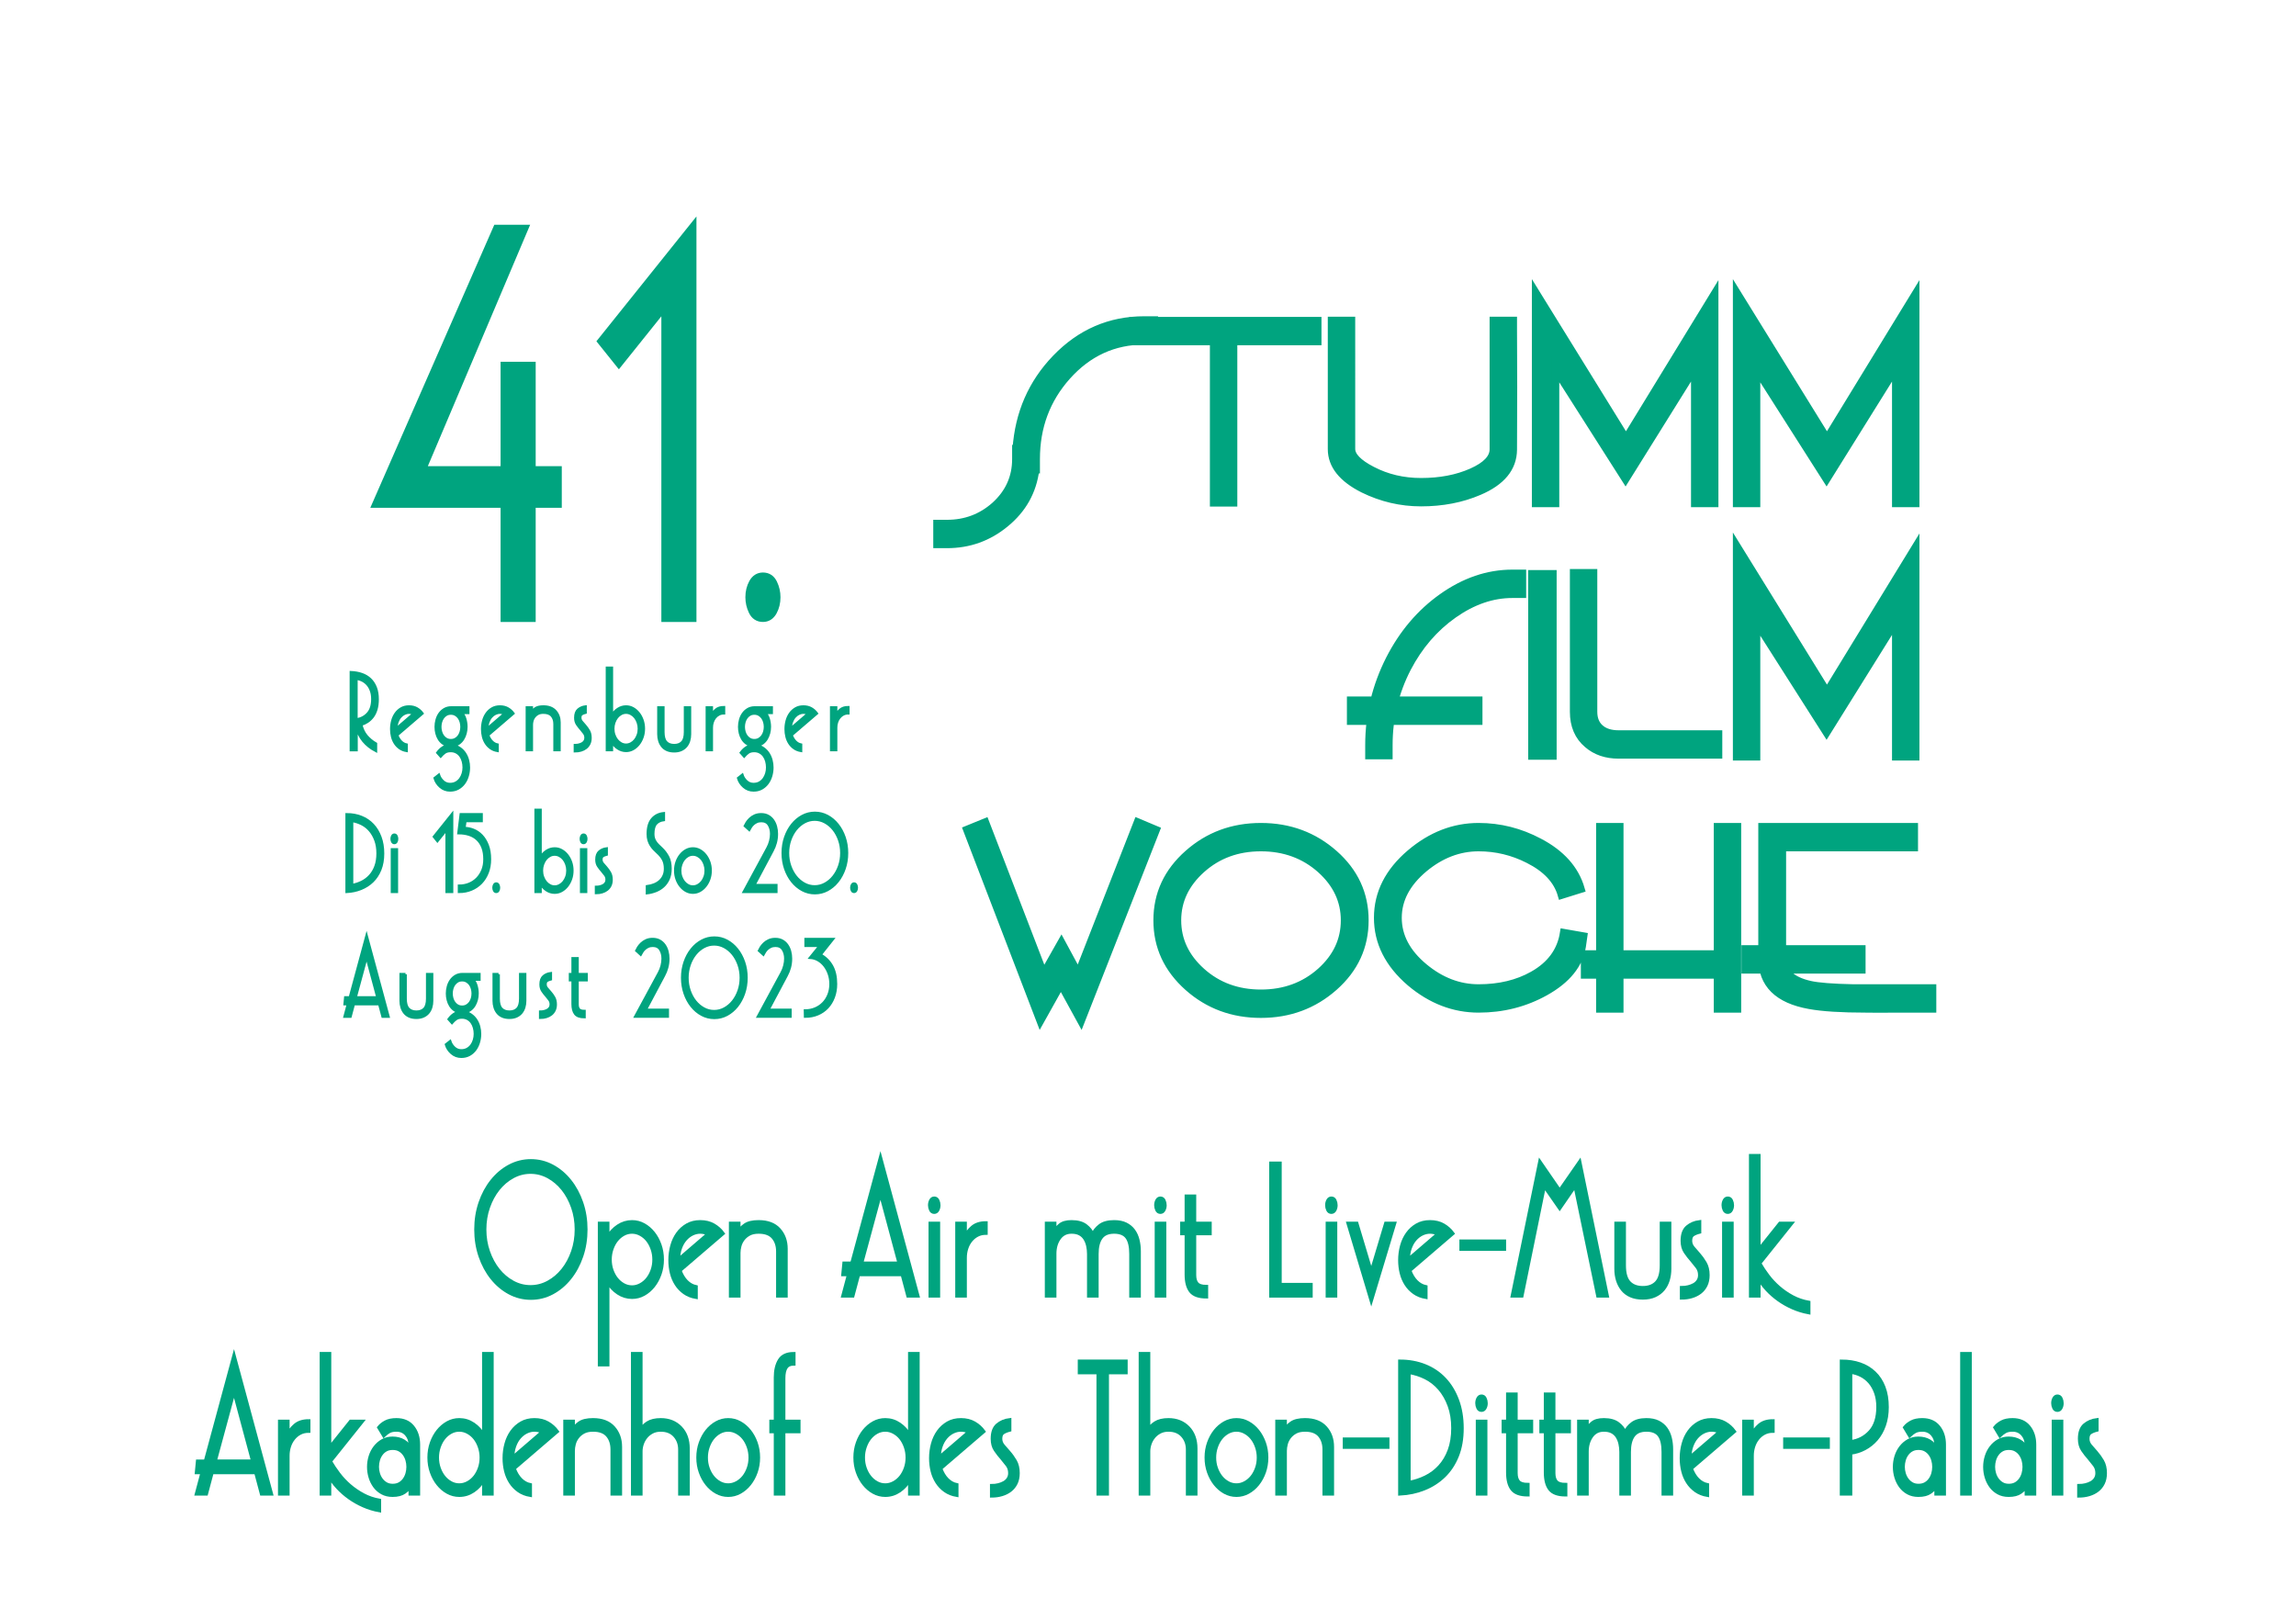 <?xml version="1.0" encoding="utf-8"?>
<!-- Generator: Adobe Illustrator 16.2.1, SVG Export Plug-In . SVG Version: 6.00 Build 0)  -->
<!DOCTYPE svg PUBLIC "-//W3C//DTD SVG 1.1//EN" "http://www.w3.org/Graphics/SVG/1.1/DTD/svg11.dtd">
<svg version="1.1" id="Ebene_1" xmlns="http://www.w3.org/2000/svg" xmlns:xlink="http://www.w3.org/1999/xlink" x="0px" y="0px"
	 width="2551.181px" height="1800px" viewBox="0 0 2551.181 1800" enable-background="new 0 0 2551.181 1800" xml:space="preserve">
<g>
	<g>
		<path fill="#00A47F" stroke="#00A47F" stroke-width="10" stroke-miterlimit="10" d="M561.224,406.978h29v116h29v36.25h-29v126.875
			h-29V559.228h-142.1l133.4-304.5h29l-113.68,268.25h93.38V406.978z"/>
		<path fill="#00A47F" stroke="#00A47F" stroke-width="10" stroke-miterlimit="10" d="M739.858,337.242l-52.2,65.137l-18.56-23.155
			l99.76-124.496v431.375h-29V337.242z"/>
		<path fill="#00A47F" stroke="#00A47F" stroke-width="10" stroke-miterlimit="10" d="M858.459,679.215
			c-2.52,4.6-6.09,6.888-10.73,6.888c-5.03,0-8.7-2.413-11.02-7.25c-2.32-4.826-3.48-9.901-3.48-15.225
			c0-5.8,1.25-10.988,3.77-15.587c2.51-4.588,6.09-6.888,10.73-6.888c5.021,0,8.7,2.424,11.02,7.25
			c2.32,4.837,3.48,9.912,3.48,15.225C862.229,669.428,860.969,674.627,858.459,679.215z"/>
	</g>
</g>
<g>
	<path fill="#00A47F" stroke="#00A47F" stroke-width="3" stroke-miterlimit="10" d="M417.601,834.217
		c-5.568-2.896-10.19-6.562-13.862-11.002c-3.674-4.438-6.246-9.842-7.714-16.213v26.347h-6.032v-86.277
		c4.408,0.195,8.41,0.917,12.006,2.173c3.596,1.255,6.688,3.113,9.28,5.573c2.59,2.46,4.601,5.526,6.032,9.191
		c1.43,3.668,2.146,7.961,2.146,12.882c0,4.343-0.484,8.131-1.45,11.365c-0.968,3.233-2.302,5.958-4.002,8.179
		c-1.702,2.22-3.654,4.053-5.858,5.501s-4.506,2.508-6.902,3.183c1.082,5.021,3.074,9.242,5.974,12.667
		c2.9,3.426,6.36,6.299,10.382,8.614V834.217z M412.439,767.517c-0.968-2.705-2.262-5.002-3.886-6.887
		c-1.624-1.885-3.52-3.383-5.684-4.495c-2.166-1.11-4.486-1.812-6.96-2.103v45.53c5.18-0.675,9.472-2.9,12.876-6.67
		c3.402-3.77,5.104-9.135,5.104-16.095C413.889,773.317,413.405,770.224,412.439,767.517z"/>
	<path fill="#00A47F" stroke="#00A47F" stroke-width="3" stroke-miterlimit="10" d="M436.102,800.867
		c0.812-2.995,2.048-5.655,3.712-7.975c1.662-2.32,3.712-4.18,6.148-5.583c2.436-1.4,5.278-2.103,8.526-2.103
		c3.324,0,6.206,0.703,8.642,2.103c2.436,1.402,4.466,3.215,6.09,5.438l-28.072,24.07c1.082,2.997,2.532,5.415,4.35,7.25
		c1.816,1.837,3.886,2.997,6.206,3.48v6.67c-2.862-0.485-5.356-1.473-7.482-2.973c-2.128-1.498-3.886-3.335-5.278-5.51
		c-1.392-2.175-2.418-4.59-3.074-7.25c-0.658-2.658-0.986-5.438-0.986-8.338C434.884,806.957,435.29,803.864,436.102,800.867z
		 M454.488,791.731c-1.78,0-3.52,0.413-5.22,1.233c-1.702,0.822-3.23,2.007-4.582,3.552c-1.354,1.547-2.436,3.458-3.248,5.728
		c-0.812,2.272-1.218,4.81-1.218,7.612l19.72-16.965C457.928,792.119,456.112,791.731,454.488,791.731z"/>
	<path fill="#00A47F" stroke="#00A47F" stroke-width="3" stroke-miterlimit="10" d="M512.604,792.021
		c1.778,1.355,3.132,3.53,4.06,6.525c0.928,2.997,1.392,6.042,1.392,9.135c0,2.417-0.31,4.785-0.928,7.105
		c-0.62,2.32-1.528,4.447-2.726,6.38c-1.2,1.935-2.726,3.553-4.582,4.858c-1.856,1.305-4.022,2.102-6.496,2.392
		c3.016,0.58,5.626,1.667,7.83,3.263c2.204,1.595,4.021,3.502,5.452,5.728c1.43,2.223,2.494,4.663,3.19,7.322
		c0.696,2.658,1.044,5.34,1.044,8.048c0,3.19-0.446,6.307-1.334,9.353c-0.89,3.045-2.204,5.75-3.944,8.12
		c-1.74,2.368-3.906,4.278-6.496,5.728c-2.592,1.45-5.588,2.175-8.99,2.175c-4.1,0-7.676-1.33-10.73-3.988
		c-3.056-2.66-5.124-5.825-6.206-9.498l4.408-3.48c0.85,2.61,2.378,4.953,4.582,7.033c2.204,2.078,4.852,3.118,7.946,3.118
		c2.552,0,4.774-0.533,6.67-1.595c1.894-1.065,3.48-2.465,4.756-4.205c1.276-1.74,2.242-3.722,2.9-5.945
		c0.656-2.225,0.986-4.495,0.986-6.815c0-2.417-0.31-4.738-0.928-6.96c-0.62-2.225-1.528-4.183-2.726-5.873
		c-1.2-1.692-2.726-3.045-4.582-4.06s-3.984-1.522-6.38-1.522c-2.862,0-5.124,0.627-6.786,1.885c-1.664,1.255-3.114,2.61-4.35,4.06
		l-3.48-3.915c1.624-2.225,3.46-4.035,5.51-5.438c2.048-1.4,4.31-2.248,6.786-2.538c-2.398-0.385-4.486-1.232-6.264-2.537
		c-1.78-1.305-3.248-2.9-4.408-4.785c-1.16-1.885-2.03-3.988-2.61-6.308s-0.87-4.688-0.87-7.105c0-2.61,0.348-5.195,1.044-7.757
		c0.696-2.56,1.758-4.857,3.19-6.888c1.43-2.03,3.228-3.672,5.394-4.93c2.165-1.255,4.678-1.885,7.54-1.885h18.676v5.8H512.604z
		 M495.784,794.052c-1.47,0.87-2.708,2.007-3.712,3.407c-1.006,1.403-1.76,2.998-2.262,4.785c-0.504,1.79-0.754,3.603-0.754,5.438
		c0,1.837,0.25,3.65,0.754,5.438c0.502,1.79,1.256,3.385,2.262,4.785c1.004,1.402,2.242,2.538,3.712,3.407
		c1.468,0.87,3.208,1.305,5.22,1.305c1.932,0,3.654-0.435,5.162-1.305c1.508-0.87,2.764-2.005,3.77-3.407
		c1.004-1.4,1.758-2.995,2.262-4.785c0.502-1.788,0.754-3.6,0.754-5.438c0-1.835-0.252-3.647-0.754-5.438
		c-0.504-1.788-1.258-3.382-2.262-4.785c-1.006-1.4-2.262-2.537-3.77-3.407c-1.508-0.87-3.23-1.305-5.162-1.305
		C498.992,792.747,497.251,793.182,495.784,794.052z"/>
	<path fill="#00A47F" stroke="#00A47F" stroke-width="3" stroke-miterlimit="10" d="M537.137,800.867
		c0.812-2.995,2.048-5.655,3.712-7.975c1.662-2.32,3.712-4.18,6.148-5.583c2.436-1.4,5.278-2.103,8.526-2.103
		c3.324,0,6.206,0.703,8.642,2.103c2.436,1.402,4.466,3.215,6.09,5.438l-28.072,24.07c1.082,2.997,2.532,5.415,4.35,7.25
		c1.816,1.837,3.886,2.997,6.206,3.48v6.67c-2.862-0.485-5.356-1.473-7.482-2.973c-2.128-1.498-3.886-3.335-5.278-5.51
		c-1.392-2.175-2.418-4.59-3.074-7.25c-0.658-2.658-0.986-5.438-0.986-8.338C535.919,806.957,536.325,803.864,537.137,800.867z
		 M555.523,791.731c-1.78,0-3.52,0.413-5.22,1.233c-1.702,0.822-3.23,2.007-4.582,3.552c-1.354,1.547-2.436,3.458-3.248,5.728
		c-0.812,2.272-1.218,4.81-1.218,7.612l19.72-16.965C558.963,792.119,557.147,791.731,555.523,791.731z"/>
	<path fill="#00A47F" stroke="#00A47F" stroke-width="3" stroke-miterlimit="10" d="M617.002,790.209
		c3.016,3.335,4.524,7.518,4.524,12.542v30.595h-5.22v-28.855c0-3.77-1.006-6.838-3.016-9.208c-2.012-2.368-5.182-3.553-9.512-3.553
		c-2.476,0-4.524,0.435-6.148,1.305c-1.624,0.87-2.958,1.982-4.002,3.335c-1.044,1.355-1.78,2.828-2.204,4.422
		c-0.426,1.595-0.638,3.118-0.638,4.568v27.985h-5.22v-47.125h5.22v5.51c0.772-1.545,2.146-3.02,4.118-4.422
		c1.972-1.4,4.93-2.103,8.874-2.103C609.578,785.207,613.986,786.874,617.002,790.209z"/>
	<path fill="#00A47F" stroke="#00A47F" stroke-width="3" stroke-miterlimit="10" d="M654.121,812.032
		c1.236,2.127,1.856,4.737,1.856,7.83c0,2.515-0.446,4.69-1.334,6.525c-0.89,1.837-2.108,3.36-3.654,4.567
		c-1.548,1.21-3.364,2.127-5.452,2.755c-2.088,0.628-4.292,0.943-6.612,0.943v-6.525c1.468,0,2.9-0.167,4.292-0.507
		c1.392-0.337,2.648-0.82,3.77-1.45c1.12-0.627,2.03-1.473,2.726-2.537c0.696-1.062,1.044-2.32,1.044-3.77
		c0-2.03-0.542-3.77-1.624-5.22c-1.084-1.45-2.282-2.947-3.596-4.495c-1.47-1.643-2.862-3.43-4.176-5.365
		c-1.316-1.933-1.972-4.35-1.972-7.25c0-4.155,1.082-7.153,3.248-8.99c2.164-1.835,4.794-2.947,7.888-3.335v6.525
		c-1.856,0.485-3.306,1.088-4.35,1.812c-1.044,0.725-1.566,2.055-1.566,3.988c0,1.645,0.56,3.143,1.682,4.495
		c1.12,1.354,2.338,2.755,3.654,4.205C651.491,807.972,652.883,809.907,654.121,812.032z"/>
	<path fill="#00A47F" stroke="#00A47F" stroke-width="3" stroke-miterlimit="10" d="M703.247,787.164
		c2.358,1.305,4.426,3.07,6.206,5.292c1.778,2.225,3.19,4.81,4.234,7.758c1.044,2.95,1.566,6.115,1.566,9.498
		c0,3.385-0.522,6.55-1.566,9.497c-1.044,2.95-2.456,5.535-4.234,7.758c-1.78,2.225-3.848,3.987-6.206,5.292
		c-2.36,1.305-4.892,1.958-7.598,1.958c-3.248,0-6.264-0.917-9.048-2.755c-2.784-1.835-5.066-4.3-6.844-7.395v9.28h-5.22v-91.205
		h5.22v53.215c1.778-3.092,4.06-5.557,6.844-7.395c2.784-1.835,5.8-2.755,9.048-2.755
		C698.354,785.207,700.887,785.859,703.247,787.164z M682.424,816.744c0.772,2.175,1.798,4.06,3.074,5.655
		c1.276,1.595,2.784,2.877,4.524,3.842c1.74,0.967,3.614,1.45,5.626,1.45c1.932,0,3.788-0.483,5.568-1.45
		c1.778-0.965,3.306-2.248,4.582-3.842c1.276-1.595,2.3-3.48,3.074-5.655c0.772-2.175,1.16-4.518,1.16-7.032
		c0-2.416-0.388-4.735-1.16-6.96c-0.774-2.222-1.798-4.132-3.074-5.727c-1.276-1.595-2.804-2.875-4.582-3.843
		c-1.78-0.965-3.636-1.45-5.568-1.45c-2.012,0-3.886,0.485-5.626,1.45c-1.74,0.967-3.248,2.248-4.524,3.843
		c-1.276,1.595-2.302,3.505-3.074,5.727c-0.774,2.225-1.16,4.545-1.16,6.96C681.265,812.227,681.65,814.569,682.424,816.744z"/>
	<path fill="#00A47F" stroke="#00A47F" stroke-width="3" stroke-miterlimit="10" d="M736.944,786.222v27.26
		c0,5.22,1.062,8.968,3.19,11.238c2.126,2.272,5.122,3.407,8.99,3.407c3.866,0,6.862-1.135,8.99-3.407
		c2.126-2.27,3.19-6.018,3.19-11.238v-27.26h5.22v29.58c0,2.61-0.348,5.052-1.044,7.322c-0.696,2.272-1.74,4.255-3.132,5.945
		c-1.392,1.692-3.19,3.045-5.394,4.06c-2.204,1.015-4.814,1.522-7.83,1.522s-5.626-0.485-7.83-1.45
		c-2.204-0.965-4.002-2.32-5.394-4.06c-1.392-1.74-2.436-3.745-3.132-6.018c-0.696-2.27-1.044-4.712-1.044-7.322v-29.58H736.944z"/>
	<path fill="#00A47F" stroke="#00A47F" stroke-width="3" stroke-miterlimit="10" d="M798.713,793.762
		c-1.664,0.87-3.094,2.055-4.292,3.552c-1.2,1.5-2.108,3.215-2.726,5.148c-0.62,1.935-0.928,3.965-0.928,6.09v24.795h-5.22v-47.125
		h5.22v8.845c1.004-2.32,2.59-4.423,4.756-6.308c2.164-1.885,5.104-2.828,8.816-2.828v6.525
		C802.251,792.457,800.375,792.892,798.713,793.762z"/>
	<path fill="#00A47F" stroke="#00A47F" stroke-width="3" stroke-miterlimit="10" d="M849.81,792.021
		c1.778,1.355,3.132,3.53,4.06,6.525c0.928,2.997,1.392,6.042,1.392,9.135c0,2.417-0.31,4.785-0.928,7.105
		c-0.62,2.32-1.528,4.447-2.726,6.38c-1.2,1.935-2.726,3.553-4.582,4.858c-1.856,1.305-4.022,2.102-6.496,2.392
		c3.016,0.58,5.626,1.667,7.83,3.263c2.204,1.595,4.021,3.502,5.452,5.728c1.43,2.223,2.494,4.663,3.19,7.322
		c0.696,2.658,1.044,5.34,1.044,8.048c0,3.19-0.446,6.307-1.334,9.353c-0.89,3.045-2.204,5.75-3.944,8.12
		c-1.74,2.368-3.906,4.278-6.496,5.728c-2.592,1.45-5.588,2.175-8.99,2.175c-4.1,0-7.676-1.33-10.73-3.988
		c-3.056-2.66-5.124-5.825-6.206-9.498l4.408-3.48c0.85,2.61,2.378,4.953,4.582,7.033c2.204,2.078,4.852,3.118,7.946,3.118
		c2.552,0,4.774-0.533,6.67-1.595c1.894-1.065,3.48-2.465,4.756-4.205c1.276-1.74,2.242-3.722,2.9-5.945
		c0.656-2.225,0.986-4.495,0.986-6.815c0-2.417-0.31-4.738-0.928-6.96c-0.62-2.225-1.528-4.183-2.726-5.873
		c-1.2-1.692-2.726-3.045-4.582-4.06s-3.984-1.522-6.38-1.522c-2.862,0-5.124,0.627-6.786,1.885c-1.664,1.255-3.114,2.61-4.35,4.06
		l-3.48-3.915c1.624-2.225,3.46-4.035,5.51-5.438c2.048-1.4,4.31-2.248,6.786-2.538c-2.398-0.385-4.486-1.232-6.264-2.537
		c-1.78-1.305-3.248-2.9-4.408-4.785c-1.16-1.885-2.03-3.988-2.61-6.308s-0.87-4.688-0.87-7.105c0-2.61,0.348-5.195,1.044-7.757
		c0.696-2.56,1.758-4.857,3.19-6.888c1.43-2.03,3.228-3.672,5.394-4.93c2.165-1.255,4.678-1.885,7.54-1.885h18.676v5.8H849.81z
		 M832.99,794.052c-1.47,0.87-2.708,2.007-3.712,3.407c-1.006,1.403-1.76,2.998-2.262,4.785c-0.504,1.79-0.754,3.603-0.754,5.438
		c0,1.837,0.25,3.65,0.754,5.438c0.502,1.79,1.256,3.385,2.262,4.785c1.004,1.402,2.242,2.538,3.712,3.407
		c1.468,0.87,3.208,1.305,5.22,1.305c1.932,0,3.654-0.435,5.162-1.305c1.508-0.87,2.764-2.005,3.77-3.407
		c1.004-1.4,1.758-2.995,2.262-4.785c0.502-1.788,0.754-3.6,0.754-5.438c0-1.835-0.252-3.647-0.754-5.438
		c-0.504-1.788-1.258-3.382-2.262-4.785c-1.006-1.4-2.262-2.537-3.77-3.407c-1.508-0.87-3.23-1.305-5.162-1.305
		C836.198,792.747,834.458,793.182,832.99,794.052z"/>
	<path fill="#00A47F" stroke="#00A47F" stroke-width="3" stroke-miterlimit="10" d="M874.343,800.867
		c0.812-2.995,2.048-5.655,3.712-7.975c1.662-2.32,3.712-4.18,6.148-5.583c2.436-1.4,5.278-2.103,8.526-2.103
		c3.324,0,6.206,0.703,8.642,2.103c2.436,1.402,4.466,3.215,6.09,5.438l-28.072,24.07c1.082,2.997,2.532,5.415,4.35,7.25
		c1.816,1.837,3.886,2.997,6.206,3.48v6.67c-2.862-0.485-5.356-1.473-7.482-2.973c-2.128-1.498-3.886-3.335-5.278-5.51
		c-1.392-2.175-2.418-4.59-3.074-7.25c-0.658-2.658-0.986-5.438-0.986-8.338C873.125,806.957,873.531,803.864,874.343,800.867z
		 M892.729,791.731c-1.78,0-3.52,0.413-5.22,1.233c-1.702,0.822-3.23,2.007-4.582,3.552c-1.354,1.547-2.436,3.458-3.248,5.728
		c-0.812,2.272-1.218,4.81-1.218,7.612l19.72-16.965C896.169,792.119,894.354,791.731,892.729,791.731z"/>
	<path fill="#00A47F" stroke="#00A47F" stroke-width="3" stroke-miterlimit="10" d="M936.867,793.762
		c-1.664,0.87-3.094,2.055-4.292,3.552c-1.2,1.5-2.108,3.215-2.726,5.148c-0.62,1.935-0.928,3.965-0.928,6.09v24.795h-5.22v-47.125
		h5.22v8.845c1.004-2.32,2.59-4.423,4.756-6.308c2.164-1.885,5.104-2.828,8.816-2.828v6.525
		C940.405,792.457,938.529,792.892,936.867,793.762z"/>
</g>
<g>
	<path fill="#00A47F" stroke="#00A47F" stroke-width="3" stroke-miterlimit="10" d="M401.459,907.918
		c4.928,1.972,9.164,4.83,12.707,8.578c3.542,3.747,6.314,8.312,8.317,13.692c2.001,5.383,3.003,11.437,3.003,18.164
		c0,6.823-1.04,12.807-3.119,17.948c-2.079,5.142-4.929,9.467-8.548,12.973c-3.621,3.509-7.875,6.247-12.765,8.217
		c-4.891,1.97-10.147,3.098-15.768,3.387v-85.914C391.139,904.963,396.53,905.948,401.459,907.918z M417.343,933.625
		c-1.579-4.282-3.678-7.942-6.295-10.975c-2.619-3.032-5.66-5.414-9.126-7.147c-3.465-1.732-7.086-2.888-10.858-3.465v71.619
		c3.772-0.672,7.393-1.853,10.858-3.538c3.466-1.683,6.527-3.971,9.184-6.858s4.754-6.4,6.296-10.541
		c1.54-4.138,2.31-8.952,2.31-14.439C419.711,942.794,418.92,937.909,417.343,933.625z"/>
	<path fill="#00A47F" stroke="#00A47F" stroke-width="3" stroke-miterlimit="10" d="M440.331,935.213
		c-0.502,0.916-1.213,1.372-2.137,1.372c-1.001,0-1.732-0.48-2.195-1.444c-0.462-0.961-0.693-1.972-0.693-3.032
		c0-1.155,0.249-2.188,0.751-3.104c0.5-0.914,1.213-1.371,2.137-1.371c1,0,1.733,0.482,2.195,1.443
		c0.462,0.964,0.693,1.975,0.693,3.032C441.082,933.264,440.831,934.299,440.331,935.213z M435.652,990.877v-46.928h5.198v46.928
		H435.652z"/>
	<path fill="#00A47F" stroke="#00A47F" stroke-width="3" stroke-miterlimit="10" d="M496.411,921.396l-10.396,12.973l-3.697-4.611
		l19.869-24.795v85.914h-5.776V921.396z"/>
	<path fill="#00A47F" stroke="#00A47F" stroke-width="3" stroke-miterlimit="10" d="M516.971,912.183l-1.155,8.086
		c3.388,0,6.776,0.674,10.166,2.021c3.388,1.349,6.429,3.418,9.125,6.209c2.695,2.793,4.89,6.353,6.584,10.685
		c1.693,4.332,2.542,9.53,2.542,15.595c0,5.487-0.866,10.446-2.599,14.873c-1.733,4.429-4.121,8.208-7.162,11.335
		c-3.043,3.129-6.642,5.559-10.801,7.292c-4.158,1.732-8.664,2.599-13.515,2.599v-6.498c4.003,0,7.72-0.697,11.147-2.094
		c3.426-1.394,6.411-3.393,8.952-5.992c2.542-2.599,4.543-5.703,6.007-9.313c1.462-3.609,2.195-7.675,2.195-12.201
		c0-5.004-0.693-9.336-2.079-12.995c-1.386-3.657-3.35-6.689-5.892-9.097c-2.541-2.405-5.584-4.188-9.125-5.343
		c-3.543-1.155-7.471-1.733-11.783-1.733l2.542-20.647h22.872v7.22H516.971z"/>
	<path fill="#00A47F" stroke="#00A47F" stroke-width="3" stroke-miterlimit="10" d="M553.532,989.505
		c-0.502,0.916-1.213,1.372-2.137,1.372c-1.002,0-1.733-0.48-2.195-1.444c-0.462-0.961-0.693-1.972-0.693-3.032
		c0-1.155,0.249-2.188,0.75-3.104c0.5-0.913,1.213-1.371,2.137-1.371c1,0,1.733,0.482,2.195,1.443
		c0.462,0.964,0.693,1.975,0.693,3.032C554.282,987.556,554.031,988.592,553.532,989.505z"/>
	<path fill="#00A47F" stroke="#00A47F" stroke-width="3" stroke-miterlimit="10" d="M623.88,944.888
		c2.348,1.299,4.407,3.057,6.18,5.271c1.771,2.215,3.177,4.789,4.216,7.725c1.04,2.938,1.56,6.09,1.56,9.458
		c0,3.37-0.52,6.522-1.56,9.458c-1.04,2.938-2.445,5.512-4.216,7.725c-1.772,2.216-3.832,3.971-6.18,5.271
		c-2.35,1.3-4.872,1.949-7.566,1.949c-3.234,0-6.238-0.914-9.01-2.743c-2.772-1.828-5.045-4.282-6.815-7.364v9.241h-5.198v-90.824
		h5.198v52.993c1.771-3.08,4.043-5.534,6.815-7.364c2.772-1.827,5.776-2.743,9.01-2.743
		C619.009,942.938,621.53,943.588,623.88,944.888z M603.145,974.344c0.769,2.166,1.791,4.043,3.062,5.632
		c1.271,1.588,2.772,2.865,4.505,3.826c1.733,0.963,3.599,1.443,5.603,1.443c1.924,0,3.772-0.48,5.545-1.443
		c1.771-0.961,3.292-2.238,4.562-3.826c1.271-1.589,2.291-3.466,3.061-5.632c0.769-2.166,1.155-4.499,1.155-7.003
		c0-2.405-0.386-4.716-1.155-6.931c-0.771-2.214-1.79-4.115-3.061-5.704c-1.271-1.588-2.792-2.863-4.562-3.826
		c-1.772-0.961-3.621-1.444-5.545-1.444c-2.003,0-3.87,0.483-5.603,1.444c-1.733,0.963-3.234,2.238-4.505,3.826
		c-1.271,1.589-2.292,3.49-3.062,5.704c-0.771,2.215-1.155,4.525-1.155,6.931C601.99,969.845,602.375,972.178,603.145,974.344z"/>
	<path fill="#00A47F" stroke="#00A47F" stroke-width="3" stroke-miterlimit="10" d="M650.564,935.213
		c-0.502,0.916-1.213,1.372-2.137,1.372c-1.001,0-1.732-0.48-2.195-1.444c-0.462-0.961-0.693-1.972-0.693-3.032
		c0-1.155,0.249-2.188,0.751-3.104c0.5-0.914,1.213-1.371,2.137-1.371c1,0,1.733,0.482,2.195,1.443
		c0.462,0.964,0.693,1.975,0.693,3.032C651.315,933.264,651.064,934.299,650.564,935.213z M645.886,990.877v-46.928h5.198v46.928
		H645.886z"/>
	<path fill="#00A47F" stroke="#00A47F" stroke-width="3" stroke-miterlimit="10" d="M677.536,969.651
		c1.231,2.118,1.848,4.717,1.848,7.797c0,2.504-0.444,4.67-1.329,6.498c-0.886,1.829-2.099,3.346-3.639,4.548
		c-1.542,1.205-3.35,2.119-5.429,2.744s-4.274,0.938-6.584,0.938v-6.498c1.462,0,2.888-0.167,4.274-0.505
		c1.386-0.337,2.637-0.817,3.754-1.444c1.116-0.625,2.021-1.467,2.715-2.527c0.693-1.058,1.04-2.31,1.04-3.754
		c0-2.021-0.54-3.754-1.617-5.198c-1.08-1.443-2.272-2.936-3.581-4.477c-1.464-1.636-2.85-3.415-4.159-5.342
		c-1.31-1.925-1.964-4.332-1.964-7.22c0-4.138,1.078-7.123,3.235-8.953c2.155-1.827,4.774-2.935,7.855-3.32v6.497
		c-1.849,0.483-3.292,1.083-4.332,1.806c-1.04,0.722-1.56,2.046-1.56,3.971c0,1.638,0.558,3.129,1.675,4.476
		c1.115,1.35,2.328,2.744,3.639,4.188C674.917,965.608,676.303,967.535,677.536,969.651z"/>
	<path fill="#00A47F" stroke="#00A47F" stroke-width="3" stroke-miterlimit="10" d="M742.223,952.323
		c1.771,3.466,2.657,7.798,2.657,12.996c0,4.429-0.733,8.255-2.195,11.479c-1.464,3.226-3.408,5.92-5.833,8.086
		s-5.198,3.852-8.317,5.054c-3.119,1.202-6.296,1.997-9.53,2.383v-7.364c2.926-0.384,5.621-1.083,8.086-2.094
		c2.463-1.011,4.581-2.333,6.353-3.971c1.771-1.636,3.157-3.585,4.159-5.849c1-2.261,1.501-4.837,1.501-7.725
		c0-4.138-0.75-7.581-2.252-10.324c-1.501-2.743-3.601-5.317-6.295-7.726c-1.311-1.154-2.599-2.404-3.87-3.754
		c-1.271-1.347-2.408-2.815-3.408-4.404c-1.002-1.588-1.811-3.393-2.426-5.414c-0.617-2.021-0.924-4.332-0.924-6.932
		c0-7.411,1.617-12.971,4.852-16.677c3.234-3.705,7.469-5.799,12.707-6.281v7.22c-3.696,0.482-6.584,1.877-8.664,4.188
		c-2.079,2.31-3.119,6.161-3.119,11.551c0,1.733,0.211,3.299,0.635,4.693c0.422,1.396,1.04,2.721,1.848,3.971
		c0.809,1.252,1.809,2.479,3.003,3.682c1.193,1.205,2.521,2.479,3.985,3.827C738.102,945.731,740.45,948.858,742.223,952.323z"/>
	<path fill="#00A47F" stroke="#00A47F" stroke-width="3" stroke-miterlimit="10" d="M787.909,976.799
		c-1.04,2.938-2.446,5.512-4.216,7.725c-1.772,2.216-3.832,3.971-6.18,5.271c-2.35,1.3-4.871,1.949-7.566,1.949
		c-2.697,0-5.218-0.649-7.566-1.949c-2.35-1.3-4.409-3.055-6.18-5.271c-1.772-2.213-3.177-4.787-4.216-7.725
		c-1.04-2.936-1.559-6.088-1.559-9.458c0-3.368,0.52-6.521,1.559-9.458c1.04-2.936,2.444-5.51,4.216-7.725
		c1.771-2.214,3.83-3.972,6.18-5.271c2.348-1.3,4.87-1.949,7.566-1.949c2.695,0,5.216,0.649,7.566,1.949
		c2.349,1.299,4.408,3.057,6.18,5.271c1.771,2.215,3.177,4.789,4.216,7.725c1.04,2.938,1.56,6.09,1.56,9.458
		C789.468,970.711,788.948,973.863,787.909,976.799z M756.777,974.344c0.769,2.166,1.791,4.043,3.061,5.632
		c1.271,1.588,2.772,2.865,4.505,3.826c1.732,0.963,3.599,1.443,5.603,1.443c1.924,0,3.772-0.48,5.544-1.443
		c1.771-0.961,3.292-2.238,4.563-3.826c1.271-1.589,2.291-3.466,3.061-5.632c0.769-2.166,1.155-4.499,1.155-7.003
		c0-2.405-0.386-4.716-1.155-6.931c-0.771-2.214-1.791-4.115-3.061-5.704c-1.271-1.588-2.792-2.863-4.563-3.826
		c-1.772-0.961-3.621-1.444-5.544-1.444c-2.003,0-3.87,0.483-5.603,1.444c-1.733,0.963-3.234,2.238-4.505,3.826
		c-1.271,1.589-2.292,3.49-3.061,5.704c-0.771,2.215-1.155,4.525-1.155,6.931C755.622,969.845,756.007,972.178,756.777,974.344z"/>
	<path fill="#00A47F" stroke="#00A47F" stroke-width="3" stroke-miterlimit="10" d="M829.781,914.204
		c0.924-1.444,2.098-2.863,3.523-4.26c1.424-1.395,3.177-2.574,5.256-3.538c2.08-0.961,4.465-1.443,7.162-1.443
		c3.003,0,5.583,0.602,7.739,1.805c2.155,1.205,3.946,2.815,5.372,4.837c1.424,2.021,2.484,4.332,3.177,6.931
		c0.693,2.6,1.04,5.296,1.04,8.086c0,3.371-0.424,6.643-1.271,9.819c-0.849,3.177-2.042,6.161-3.581,8.952l-20.331,38.265h24.604
		v7.22h-35.81L853,942.216c1.309-2.404,2.311-4.981,3.003-7.725c0.693-2.743,1.04-5.365,1.04-7.87c0-3.945-0.886-7.339-2.657-10.18
		c-1.772-2.838-4.583-4.259-8.433-4.259c-2.003,0-3.736,0.338-5.198,1.011c-1.464,0.674-2.734,1.493-3.812,2.454
		c-1.079,0.964-1.983,2.021-2.714,3.177c-0.733,1.155-1.329,2.166-1.791,3.032l-4.621-4.188
		C828.202,916.803,828.857,915.647,829.781,914.204z"/>
	<path fill="#00A47F" stroke="#00A47F" stroke-width="3" stroke-miterlimit="10" d="M938.249,965.175
		c-1.849,5.393-4.39,10.107-7.624,14.15s-7.009,7.22-11.321,9.53c-4.313,2.311-8.934,3.466-13.862,3.466
		c-4.929,0-9.55-1.155-13.862-3.466c-4.313-2.311-8.086-5.487-11.32-9.53s-5.776-8.758-7.624-14.15
		c-1.848-5.39-2.772-11.166-2.772-17.327c0-6.159,0.924-11.936,2.772-17.327c1.848-5.391,4.39-10.107,7.624-14.151
		c3.234-4.043,7.007-7.22,11.32-9.529c4.312-2.311,8.933-3.466,13.862-3.466c4.928,0,9.548,1.155,13.862,3.466
		c4.312,2.31,8.086,5.486,11.321,9.529c3.234,4.044,5.775,8.761,7.624,14.151c1.848,5.392,2.772,11.168,2.772,17.327
		C941.021,954.009,940.097,959.785,938.249,965.175z M877.776,962.287c1.578,4.525,3.715,8.472,6.411,11.84
		c2.695,3.371,5.852,6.042,9.473,8.014c3.619,1.975,7.469,2.961,11.551,2.961c4.081,0,7.931-0.986,11.552-2.961
		c3.619-1.972,6.775-4.643,9.472-8.014c2.695-3.368,4.832-7.314,6.411-11.84c1.577-4.523,2.368-9.336,2.368-14.439
		c0-5.102-0.791-9.914-2.368-14.439c-1.58-4.523-3.716-8.47-6.411-11.841c-2.697-3.368-5.854-6.039-9.472-8.014
		c-3.621-1.972-7.471-2.96-11.552-2.96c-4.083,0-7.933,0.988-11.551,2.96c-3.621,1.975-6.778,4.646-9.473,8.014
		c-2.696,3.371-4.833,7.317-6.411,11.841c-1.579,4.525-2.368,9.338-2.368,14.439C875.408,952.951,876.197,957.764,877.776,962.287z"
		/>
	<path fill="#00A47F" stroke="#00A47F" stroke-width="3" stroke-miterlimit="10" d="M951.127,989.505
		c-0.502,0.916-1.213,1.372-2.137,1.372c-1.002,0-1.733-0.48-2.195-1.444c-0.462-0.961-0.693-1.972-0.693-3.032
		c0-1.155,0.249-2.188,0.75-3.104c0.5-0.913,1.213-1.371,2.137-1.371c1,0,1.733,0.482,2.195,1.443
		c0.462,0.964,0.693,1.975,0.693,3.032C951.877,987.556,951.626,988.592,951.127,989.505z"/>
</g>
<g>
</g>
<g>
</g>
<g>
</g>
<g>
</g>
<g>
</g>
<g>
	<path fill="#00A47F" stroke="#00A47F" stroke-width="3" stroke-miterlimit="10" d="M383.08,1129.495l3.696-13.862h-3.696
		l0.693-7.219h5.083l18.482-68.299l24.143,89.38h-6.238l-3.697-13.862h-28.532l-3.696,13.862H383.08z M394.978,1108.414h24.604
		l-12.245-45.629L394.978,1108.414z"/>
	<path fill="#00A47F" stroke="#00A47F" stroke-width="3" stroke-miterlimit="10" d="M450.539,1082.567v27.146
		c0,5.198,1.058,8.93,3.177,11.19c2.117,2.264,5.101,3.394,8.953,3.394c3.85,0,6.833-1.13,8.952-3.394
		c2.117-2.261,3.177-5.992,3.177-11.19v-27.146h5.198v29.456c0,2.599-0.347,5.031-1.04,7.292c-0.693,2.263-1.733,4.237-3.119,5.92
		c-1.386,1.686-3.177,3.032-5.372,4.043s-4.793,1.517-7.797,1.517s-5.603-0.483-7.797-1.444s-3.985-2.311-5.372-4.043
		s-2.426-3.729-3.119-5.992c-0.693-2.261-1.04-4.693-1.04-7.292v-29.456H450.539z"/>
	<path fill="#00A47F" stroke="#00A47F" stroke-width="3" stroke-miterlimit="10" d="M525.046,1088.343
		c1.771,1.35,3.119,3.515,4.043,6.498c0.924,2.984,1.386,6.017,1.386,9.097c0,2.407-0.309,4.765-0.924,7.075
		c-0.617,2.311-1.521,4.429-2.714,6.354c-1.195,1.927-2.715,3.537-4.563,4.837s-4.005,2.094-6.469,2.383
		c3.003,0.577,5.603,1.66,7.797,3.249c2.195,1.588,4.003,3.487,5.429,5.703c1.424,2.213,2.483,4.644,3.177,7.292
		c0.693,2.646,1.04,5.317,1.04,8.014c0,3.177-0.444,6.281-1.329,9.313c-0.886,3.032-2.195,5.727-3.927,8.086
		c-1.733,2.358-3.89,4.26-6.469,5.704c-2.581,1.443-5.564,2.166-8.952,2.166c-4.083,0-7.644-1.325-10.685-3.972
		c-3.043-2.648-5.103-5.8-6.18-9.457l4.39-3.466c0.846,2.6,2.368,4.932,4.562,7.003c2.195,2.069,4.832,3.104,7.913,3.104
		c2.541,0,4.754-0.53,6.642-1.588c1.886-1.061,3.465-2.455,4.736-4.188c1.271-1.732,2.233-3.707,2.888-5.92
		c0.653-2.216,0.982-4.477,0.982-6.787c0-2.407-0.309-4.718-0.924-6.931c-0.617-2.216-1.521-4.165-2.714-5.848
		c-1.195-1.686-2.715-3.032-4.563-4.043s-3.967-1.517-6.354-1.517c-2.85,0-5.103,0.625-6.757,1.877
		c-1.657,1.25-3.101,2.6-4.332,4.043l-3.465-3.898c1.617-2.216,3.445-4.019,5.487-5.415c2.04-1.394,4.292-2.238,6.758-2.526
		c-2.388-0.384-4.467-1.228-6.238-2.527c-1.772-1.3-3.234-2.888-4.39-4.765s-2.021-3.971-2.599-6.281s-0.866-4.668-0.866-7.075
		c0-2.6,0.346-5.174,1.04-7.726c0.693-2.549,1.75-4.837,3.177-6.858c1.424-2.021,3.214-3.657,5.371-4.909
		c2.155-1.25,4.659-1.877,7.509-1.877h18.598v5.775H525.046z M508.296,1090.364c-1.464,0.866-2.697,1.999-3.697,3.394
		c-1.001,1.396-1.752,2.984-2.252,4.765c-0.502,1.782-0.751,3.588-0.751,5.415c0,1.83,0.249,3.635,0.751,5.415
		c0.5,1.782,1.251,3.37,2.252,4.765c1,1.396,2.233,2.526,3.697,3.394c1.462,0.866,3.194,1.299,5.198,1.299
		c1.924,0,3.639-0.433,5.141-1.299c1.501-0.867,2.752-1.997,3.754-3.394c1-1.395,1.75-2.982,2.252-4.765
		c0.5-1.78,0.751-3.585,0.751-5.415c0-1.827-0.251-3.633-0.751-5.415c-0.502-1.78-1.252-3.368-2.252-4.765
		c-1.002-1.395-2.253-2.527-3.754-3.394s-3.216-1.3-5.141-1.3C511.491,1089.064,509.758,1089.498,508.296,1090.364z"/>
	<path fill="#00A47F" stroke="#00A47F" stroke-width="3" stroke-miterlimit="10" d="M553.924,1082.567v27.146
		c0,5.198,1.058,8.93,3.177,11.19c2.117,2.264,5.101,3.394,8.953,3.394c3.85,0,6.833-1.13,8.952-3.394
		c2.117-2.261,3.177-5.992,3.177-11.19v-27.146h5.198v29.456c0,2.599-0.347,5.031-1.04,7.292c-0.693,2.263-1.733,4.237-3.119,5.92
		c-1.386,1.686-3.177,3.032-5.372,4.043s-4.793,1.517-7.797,1.517s-5.603-0.483-7.797-1.444s-3.985-2.311-5.372-4.043
		s-2.426-3.729-3.119-5.992c-0.693-2.261-1.04-4.693-1.04-7.292v-29.456H553.924z"/>
	<path fill="#00A47F" stroke="#00A47F" stroke-width="3" stroke-miterlimit="10" d="M615.494,1108.27
		c1.231,2.118,1.848,4.717,1.848,7.797c0,2.504-0.444,4.67-1.329,6.498c-0.886,1.829-2.099,3.346-3.639,4.548
		c-1.542,1.205-3.35,2.119-5.429,2.744s-4.274,0.938-6.584,0.938v-6.498c1.462,0,2.888-0.167,4.274-0.505
		c1.386-0.337,2.637-0.817,3.754-1.444c1.116-0.625,2.021-1.467,2.715-2.527c0.693-1.058,1.04-2.31,1.04-3.754
		c0-2.021-0.54-3.754-1.617-5.198c-1.08-1.443-2.272-2.936-3.581-4.477c-1.464-1.636-2.85-3.415-4.159-5.342
		c-1.31-1.925-1.964-4.332-1.964-7.22c0-4.138,1.078-7.123,3.235-8.953c2.155-1.827,4.774-2.935,7.855-3.32v6.497
		c-1.849,0.483-3.292,1.083-4.332,1.806c-1.04,0.722-1.56,2.046-1.56,3.971c0,1.638,0.558,3.129,1.675,4.476
		c1.115,1.35,2.328,2.744,3.639,4.188C612.875,1104.227,614.261,1106.153,615.494,1108.27z"/>
	<path fill="#00A47F" stroke="#00A47F" stroke-width="3" stroke-miterlimit="10" d="M641.599,1082.567h10.05v6.497h-10.05v27.002
		c0,2.504,0.558,4.382,1.675,5.632c1.115,1.252,3.137,1.877,6.064,1.877v6.497c-4.852,0-8.221-1.202-10.107-3.609
		c-1.888-2.405-2.83-6.015-2.83-10.83v-26.568h-2.888v-6.497h2.888v-17.616h5.198V1082.567z"/>
	<path fill="#00A47F" stroke="#00A47F" stroke-width="3" stroke-miterlimit="10" d="M709.174,1052.822
		c0.924-1.444,2.098-2.863,3.523-4.26c1.424-1.395,3.177-2.574,5.256-3.538c2.08-0.961,4.465-1.443,7.162-1.443
		c3.003,0,5.583,0.602,7.739,1.805c2.155,1.205,3.946,2.815,5.372,4.837c1.424,2.021,2.484,4.332,3.177,6.931
		c0.693,2.6,1.04,5.296,1.04,8.086c0,3.371-0.424,6.643-1.271,9.819c-0.849,3.177-2.042,6.161-3.581,8.952l-20.331,38.265h24.604
		v7.22h-35.81l26.337-48.661c1.309-2.404,2.311-4.981,3.003-7.725c0.693-2.743,1.04-5.365,1.04-7.87
		c0-3.945-0.886-7.339-2.657-10.18c-1.772-2.838-4.583-4.259-8.433-4.259c-2.003,0-3.736,0.338-5.198,1.011
		c-1.464,0.674-2.734,1.493-3.812,2.454c-1.079,0.964-1.983,2.021-2.714,3.177c-0.733,1.155-1.329,2.166-1.791,3.032l-4.621-4.188
		C707.595,1055.421,708.25,1054.266,709.174,1052.822z"/>
	<path fill="#00A47F" stroke="#00A47F" stroke-width="3" stroke-miterlimit="10" d="M826.536,1103.793
		c-1.849,5.393-4.39,10.107-7.624,14.15s-7.009,7.22-11.321,9.53c-4.313,2.311-8.934,3.466-13.862,3.466
		c-4.929,0-9.55-1.155-13.862-3.466c-4.313-2.311-8.086-5.487-11.32-9.53s-5.776-8.758-7.624-14.15
		c-1.848-5.39-2.772-11.166-2.772-17.327c0-6.159,0.924-11.936,2.772-17.327c1.848-5.391,4.39-10.107,7.624-14.151
		c3.234-4.043,7.007-7.22,11.32-9.529c4.312-2.311,8.933-3.466,13.862-3.466c4.928,0,9.548,1.155,13.862,3.466
		c4.312,2.31,8.086,5.486,11.321,9.529c3.234,4.044,5.775,8.761,7.624,14.151c1.848,5.392,2.772,11.168,2.772,17.327
		C829.308,1092.627,828.384,1098.403,826.536,1103.793z M766.063,1100.905c1.578,4.525,3.715,8.472,6.411,11.84
		c2.695,3.371,5.852,6.042,9.473,8.014c3.619,1.975,7.469,2.961,11.551,2.961c4.081,0,7.931-0.986,11.552-2.961
		c3.619-1.972,6.775-4.643,9.472-8.014c2.695-3.368,4.832-7.314,6.411-11.84c1.577-4.523,2.368-9.336,2.368-14.439
		c0-5.102-0.791-9.914-2.368-14.439c-1.58-4.523-3.716-8.47-6.411-11.841c-2.697-3.368-5.854-6.039-9.472-8.014
		c-3.621-1.972-7.471-2.96-11.552-2.96c-4.083,0-7.933,0.988-11.551,2.96c-3.621,1.975-6.778,4.646-9.473,8.014
		c-2.696,3.371-4.833,7.317-6.411,11.841c-1.579,4.525-2.368,9.338-2.368,14.439
		C763.696,1091.569,764.484,1096.382,766.063,1100.905z"/>
	<path fill="#00A47F" stroke="#00A47F" stroke-width="3" stroke-miterlimit="10" d="M845.479,1052.822
		c0.924-1.444,2.098-2.863,3.523-4.26c1.424-1.395,3.177-2.574,5.256-3.538c2.08-0.961,4.465-1.443,7.162-1.443
		c3.003,0,5.583,0.602,7.739,1.805c2.155,1.205,3.946,2.815,5.372,4.837c1.424,2.021,2.484,4.332,3.177,6.931
		c0.693,2.6,1.04,5.296,1.04,8.086c0,3.371-0.424,6.643-1.271,9.819c-0.849,3.177-2.042,6.161-3.581,8.952l-20.331,38.265h24.604
		v7.22h-35.81l26.337-48.661c1.309-2.404,2.311-4.981,3.003-7.725c0.693-2.743,1.04-5.365,1.04-7.87
		c0-3.945-0.886-7.339-2.657-10.18c-1.772-2.838-4.583-4.259-8.433-4.259c-2.003,0-3.736,0.338-5.198,1.011
		c-1.464,0.674-2.734,1.493-3.812,2.454c-1.079,0.964-1.983,2.021-2.714,3.177c-0.733,1.155-1.329,2.166-1.791,3.032l-4.621-4.188
		C843.899,1055.421,844.555,1054.266,845.479,1052.822z"/>
	<path fill="#00A47F" stroke="#00A47F" stroke-width="3" stroke-miterlimit="10" d="M911.552,1060.908
		c5.545,3.082,9.799,7.27,12.765,12.562c2.963,5.296,4.447,11.938,4.447,19.927c0,5.295-0.829,10.157-2.484,14.584
		c-1.657,4.429-3.967,8.23-6.931,11.407c-2.965,3.177-6.546,5.656-10.743,7.437c-4.198,1.782-8.837,2.671-13.919,2.671l-0.115-6.498
		c4.003,0,7.739-0.722,11.205-2.166c3.466-1.443,6.469-3.465,9.01-6.064c2.542-2.599,4.543-5.726,6.007-9.386
		c1.462-3.657,2.195-7.652,2.195-11.984c0-3.946-0.597-7.652-1.791-11.118c-1.195-3.466-2.812-6.521-4.852-9.169
		c-2.042-2.646-4.447-4.766-7.22-6.354s-5.7-2.478-8.779-2.671l10.743-13.284h-15.826v-7.22h30.034L911.552,1060.908z"/>
</g>
<g>
</g>
<g>
	<path fill="#00A47F" stroke="#00A47F" stroke-width="4" stroke-miterlimit="10" d="M646.088,1395.853
		c-3.167,9.236-7.52,17.314-13.061,24.24c-5.541,6.926-12.006,12.367-19.392,16.325c-7.39,3.958-15.305,5.937-23.746,5.937
		c-8.444,0-16.359-1.979-23.746-5.937c-7.39-3.958-13.852-9.399-19.393-16.325c-5.541-6.926-9.894-15.004-13.06-24.24
		c-3.166-9.233-4.749-19.128-4.749-29.683c0-10.551,1.583-20.445,4.749-29.683c3.166-9.232,7.52-17.314,13.06-24.24
		c5.541-6.926,12.003-12.367,19.393-16.325c7.386-3.958,15.302-5.937,23.746-5.937c8.441,0,16.356,1.979,23.746,5.937
		c7.386,3.958,13.852,9.399,19.392,16.325c5.541,6.926,9.894,15.008,13.061,24.24c3.166,9.237,4.749,19.132,4.749,29.683
		C650.837,1376.725,649.254,1386.619,646.088,1395.853z M542.497,1390.905c2.702,7.753,6.363,14.513,10.982,20.283
		c4.616,5.773,10.024,10.35,16.227,13.728c6.199,3.382,12.794,5.07,19.788,5.07c6.991,0,13.585-1.688,19.788-5.07
		c6.199-3.378,11.607-7.954,16.226-13.728c4.616-5.771,8.277-12.53,10.982-20.283c2.703-7.749,4.057-15.993,4.057-24.735
		c0-8.738-1.354-16.982-4.057-24.735c-2.705-7.749-6.366-14.509-10.982-20.283c-4.619-5.77-10.027-10.346-16.226-13.728
		c-6.203-3.378-12.797-5.07-19.788-5.07c-6.994,0-13.589,1.692-19.788,5.07c-6.203,3.382-11.61,7.958-16.227,13.728
		c-4.619,5.774-8.28,12.534-10.982,20.283c-2.706,7.753-4.057,15.997-4.057,24.735
		C538.44,1374.912,539.792,1383.156,542.497,1390.905z"/>
	<path fill="#00A47F" stroke="#00A47F" stroke-width="4" stroke-miterlimit="10" d="M715.247,1361.1
		c4.022,2.226,7.55,5.236,10.586,9.028c3.033,3.795,5.442,8.205,7.223,13.233c1.781,5.031,2.671,10.431,2.671,16.201
		c0,5.774-0.89,11.173-2.671,16.201c-1.781,5.032-4.189,9.442-7.223,13.233c-3.036,3.796-6.564,6.803-10.586,9.028
		c-4.026,2.227-8.345,3.34-12.961,3.34c-5.541,0-10.686-1.565-15.435-4.7c-4.75-3.13-8.642-7.335-11.675-12.614v92.262h-8.905
		v-156.821h8.905v15.583c3.033-5.275,6.926-9.48,11.675-12.614c4.749-3.131,9.894-4.7,15.435-4.7
		C706.901,1357.76,711.221,1358.873,715.247,1361.1z M679.727,1411.559c1.317,3.711,3.067,6.927,5.244,9.647
		c2.176,2.721,4.749,4.908,7.717,6.555c2.968,1.65,6.165,2.474,9.597,2.474c3.296,0,6.462-0.823,9.499-2.474
		c3.033-1.646,5.639-3.834,7.816-6.555s3.924-5.937,5.244-9.647c1.317-3.71,1.979-7.706,1.979-11.996
		c0-4.12-0.662-8.077-1.979-11.873c-1.32-3.791-3.067-7.05-5.244-9.771s-4.783-4.904-7.816-6.555
		c-3.037-1.646-6.203-2.474-9.499-2.474c-3.432,0-6.629,0.827-9.597,2.474c-2.968,1.65-5.541,3.834-7.717,6.555
		c-2.177,2.721-3.927,5.979-5.244,9.771c-1.32,3.796-1.979,7.753-1.979,11.873C677.748,1403.853,678.406,1407.849,679.727,1411.559z
		"/>
	<path fill="#00A47F" stroke="#00A47F" stroke-width="4" stroke-miterlimit="10" d="M746.708,1384.474
		c1.385-5.109,3.494-9.646,6.332-13.604c2.835-3.957,6.332-7.13,10.488-9.522c4.155-2.389,9.003-3.587,14.544-3.587
		c5.67,0,10.586,1.198,14.742,3.587c4.155,2.393,7.618,5.484,10.389,9.275l-47.888,41.061c1.846,5.113,4.32,9.237,7.421,12.368
		c3.098,3.134,6.629,5.112,10.586,5.936v11.379c-4.882-0.827-9.136-2.513-12.763-5.071c-3.63-2.555-6.629-5.688-9.004-9.399
		c-2.375-3.71-4.125-7.83-5.244-12.367c-1.123-4.533-1.682-9.275-1.682-14.223C744.629,1394.862,745.322,1389.587,746.708,1384.474z
		 M778.072,1368.891c-3.037,0-6.005,0.703-8.905,2.103c-2.903,1.403-5.51,3.425-7.816,6.061c-2.31,2.64-4.156,5.897-5.541,9.771
		c-1.385,3.876-2.078,8.205-2.078,12.985l33.64-28.94C783.94,1369.552,780.842,1368.891,778.072,1368.891z"/>
	<path fill="#00A47F" stroke="#00A47F" stroke-width="4" stroke-miterlimit="10" d="M865.534,1366.294
		c5.145,5.688,7.718,12.823,7.718,21.396v52.191h-8.905v-49.223c0-6.432-1.716-11.665-5.145-15.707
		c-3.432-4.039-8.84-6.061-16.226-6.061c-4.224,0-7.718,0.742-10.488,2.227c-2.771,1.484-5.046,3.382-6.827,5.688
		c-1.781,2.312-3.036,4.824-3.76,7.545c-0.727,2.721-1.088,5.317-1.088,7.791v47.739h-8.905v-80.39h8.905v9.399
		c1.317-2.636,3.661-5.151,7.025-7.544c3.364-2.389,8.41-3.587,15.138-3.587C852.87,1357.76,860.389,1360.604,865.534,1366.294z"/>
	<path fill="#00A47F" stroke="#00A47F" stroke-width="4" stroke-miterlimit="10" d="M936.77,1439.881l6.332-23.746h-6.332
		l1.187-12.367h8.707l31.661-116.998l41.357,153.111h-10.686l-6.332-23.746h-48.877l-6.332,23.746H936.77z M957.151,1403.768H999.3
		l-20.976-78.163L957.151,1403.768z"/>
	<path fill="#00A47F" stroke="#00A47F" stroke-width="4" stroke-miterlimit="10" d="M1041.744,1344.526
		c-0.86,1.569-2.078,2.351-3.661,2.351c-1.716,0-2.968-0.823-3.76-2.474c-0.792-1.646-1.187-3.378-1.187-5.194
		c0-1.979,0.427-3.749,1.286-5.318c0.856-1.565,2.078-2.35,3.661-2.35c1.713,0,2.968,0.827,3.76,2.473
		c0.792,1.65,1.188,3.382,1.188,5.195C1043.03,1341.188,1042.6,1342.961,1041.744,1344.526z M1033.729,1439.881v-80.39h8.904v80.39
		H1033.729z"/>
	<path fill="#00A47F" stroke="#00A47F" stroke-width="4" stroke-miterlimit="10" d="M1085.869,1372.354
		c-2.838,1.484-5.278,3.506-7.322,6.061c-2.047,2.559-3.596,5.484-4.65,8.781c-1.057,3.3-1.583,6.763-1.583,10.389v42.297h-8.904
		v-80.39h8.904v15.089c1.713-3.958,4.418-7.544,8.113-10.76c3.692-3.216,8.707-4.823,15.039-4.823v11.131
		C1091.904,1370.128,1088.704,1370.869,1085.869,1372.354z"/>
	<path fill="#00A47F" stroke="#00A47F" stroke-width="4" stroke-miterlimit="10" d="M1265.641,1439.881h-8.904v-46.502
		c0-8.41-1.453-14.594-4.354-18.552c-2.903-3.958-7.718-5.937-14.445-5.937c-6.729,0-11.611,2.103-14.644,6.308
		c-3.037,4.205-4.552,10.266-4.552,18.181v46.502h-8.904v-46.502c0-3.131-0.331-6.184-0.99-9.152
		c-0.662-2.968-1.716-5.604-3.166-7.915c-1.453-2.308-3.398-4.12-5.837-5.442c-2.442-1.317-5.51-1.979-9.202-1.979
		c-5.937,0-10.556,2.35-13.852,7.05c-3.299,4.699-4.947,10.432-4.947,17.19v46.75h-8.904v-80.39h8.904v9.152
		c1.055-2.308,3-4.7,5.838-7.173c2.835-2.474,7.154-3.711,12.961-3.711c6.728,0,11.972,1.445,15.732,4.329
		c3.76,2.887,6.363,6.226,7.816,10.018c1.713-3.958,4.418-7.336,8.113-10.142c3.692-2.802,8.905-4.205,15.633-4.205
		c5.145,0,9.464,0.866,12.961,2.598c3.494,1.731,6.332,4.081,8.509,7.049c2.177,2.969,3.76,6.432,4.749,10.39
		c0.989,3.957,1.484,8.162,1.484,12.614V1439.881z"/>
	<path fill="#00A47F" stroke="#00A47F" stroke-width="4" stroke-miterlimit="10" d="M1293.045,1344.526
		c-0.859,1.569-2.078,2.351-3.661,2.351c-1.716,0-2.968-0.823-3.76-2.474c-0.791-1.646-1.188-3.378-1.188-5.194
		c0-1.979,0.427-3.749,1.286-5.318c0.856-1.565,2.078-2.35,3.661-2.35c1.713,0,2.969,0.827,3.76,2.473
		c0.792,1.65,1.188,3.382,1.188,5.195C1294.332,1341.188,1293.902,1342.961,1293.045,1344.526z M1285.031,1439.881v-80.39h8.905
		v80.39H1285.031z"/>
	<path fill="#00A47F" stroke="#00A47F" stroke-width="4" stroke-miterlimit="10" d="M1327.178,1359.491h17.215v11.131h-17.215
		v46.255c0,4.29,0.955,7.506,2.869,9.646c1.91,2.146,5.373,3.216,10.389,3.216v11.131c-8.312,0-14.084-2.06-17.314-6.184
		c-3.234-4.12-4.849-10.304-4.849-18.552v-45.513h-4.947v-11.131h4.947v-30.177h8.905V1359.491z"/>
	<path fill="#00A47F" stroke="#00A47F" stroke-width="4" stroke-miterlimit="10" d="M1456.589,1427.514v12.367h-44.325v-147.175
		h9.894v134.808H1456.589z"/>
	<path fill="#00A47F" stroke="#00A47F" stroke-width="4" stroke-miterlimit="10" d="M1483.006,1344.526
		c-0.859,1.569-2.078,2.351-3.661,2.351c-1.716,0-2.968-0.823-3.76-2.474c-0.791-1.646-1.188-3.378-1.188-5.194
		c0-1.979,0.427-3.749,1.286-5.318c0.856-1.565,2.078-2.35,3.661-2.35c1.713,0,2.969,0.827,3.76,2.473
		c0.792,1.65,1.188,3.382,1.188,5.195C1484.292,1341.188,1483.863,1342.961,1483.006,1344.526z M1474.992,1439.881v-80.39h8.905
		v80.39H1474.992z"/>
	<path fill="#00A47F" stroke="#00A47F" stroke-width="4" stroke-miterlimit="10" d="M1523.668,1413.661l16.227-54.17h9.498
		l-25.725,85.337l-25.526-85.337h9.301L1523.668,1413.661z"/>
	<path fill="#00A47F" stroke="#00A47F" stroke-width="4" stroke-miterlimit="10" d="M1557.604,1384.474
		c1.385-5.109,3.493-9.646,6.332-13.604c2.835-3.957,6.332-7.13,10.487-9.522c4.156-2.389,9.004-3.587,14.545-3.587
		c5.67,0,10.587,1.198,14.742,3.587c4.155,2.393,7.618,5.484,10.389,9.275l-47.888,41.061c1.846,5.113,4.319,9.237,7.421,12.368
		c3.098,3.134,6.629,5.112,10.587,5.936v11.379c-4.883-0.827-9.137-2.513-12.764-5.071c-3.63-2.555-6.629-5.688-9.004-9.399
		c-2.374-3.71-4.124-7.83-5.243-12.367c-1.123-4.533-1.683-9.275-1.683-14.223
		C1555.526,1394.862,1556.218,1389.587,1557.604,1384.474z M1588.968,1368.891c-3.036,0-6.005,0.703-8.905,2.103
		c-2.903,1.403-5.51,3.425-7.816,6.061c-2.31,2.64-4.155,5.897-5.54,9.771c-1.386,3.876-2.078,8.205-2.078,12.985l33.64-28.94
		C1594.836,1369.552,1591.739,1368.891,1588.968,1368.891z"/>
	<path fill="#00A47F" stroke="#00A47F" stroke-width="4" stroke-miterlimit="10" d="M1623.596,1387.937v-8.657h47.887v8.657
		H1623.596z"/>
	<path fill="#00A47F" stroke="#00A47F" stroke-width="4" stroke-miterlimit="10" d="M1733.023,1323.131l22.163-31.908
		l30.474,148.658h-10.092l-25.329-122.439l-17.216,24.982l-17.216-24.735l-24.933,122.192h-10.29l30.474-148.658L1733.023,1323.131z
		"/>
	<path fill="#00A47F" stroke="#00A47F" stroke-width="4" stroke-miterlimit="10" d="M1804.655,1359.491v46.502
		c0,8.905,1.812,15.298,5.441,19.17c3.627,3.877,8.737,5.813,15.336,5.813c6.595,0,11.706-1.937,15.336-5.813
		c3.627-3.872,5.441-10.265,5.441-19.17v-46.502h8.905v50.46c0,4.452-0.594,8.619-1.781,12.491
		c-1.188,3.877-2.969,7.259-5.343,10.142c-2.375,2.887-5.441,5.194-9.201,6.926s-8.213,2.598-13.357,2.598
		s-9.598-0.827-13.357-2.474s-6.826-3.958-9.201-6.926c-2.375-2.969-4.155-6.389-5.343-10.266
		c-1.188-3.872-1.781-8.039-1.781-12.491v-50.46H1804.655z"/>
	<path fill="#00A47F" stroke="#00A47F" stroke-width="4" stroke-miterlimit="10" d="M1894.492,1403.521
		c2.108,3.629,3.166,8.081,3.166,13.356c0,4.29-0.761,8-2.275,11.131c-1.519,3.135-3.597,5.731-6.233,7.792
		c-2.641,2.063-5.739,3.629-9.301,4.699s-7.321,1.608-11.279,1.608v-11.131c2.505,0,4.947-0.286,7.321-0.866
		c2.375-0.576,4.518-1.399,6.432-2.474c1.911-1.07,3.463-2.512,4.65-4.328c1.188-1.812,1.78-3.958,1.78-6.432
		c0-3.463-0.924-6.431-2.77-8.904c-1.85-2.474-3.894-5.028-6.135-7.668c-2.508-2.802-4.882-5.852-7.124-9.152
		c-2.244-3.297-3.363-7.421-3.363-12.367c0-7.089,1.846-12.202,5.54-15.336c3.692-3.131,8.179-5.028,13.456-5.689v11.131
		c-3.166,0.827-5.64,1.855-7.42,3.092c-1.781,1.237-2.672,3.506-2.672,6.803c0,2.806,0.955,5.36,2.869,7.668
		c1.911,2.311,3.988,4.699,6.233,7.173C1890.005,1396.594,1892.379,1399.895,1894.492,1403.521z"/>
	<path fill="#00A47F" stroke="#00A47F" stroke-width="4" stroke-miterlimit="10" d="M1923.48,1344.526
		c-0.859,1.569-2.078,2.351-3.661,2.351c-1.716,0-2.968-0.823-3.76-2.474c-0.791-1.646-1.188-3.378-1.188-5.194
		c0-1.979,0.427-3.749,1.286-5.318c0.856-1.565,2.078-2.35,3.661-2.35c1.713,0,2.969,0.827,3.76,2.473
		c0.792,1.65,1.188,3.382,1.188,5.195C1924.766,1341.188,1924.336,1342.961,1923.48,1344.526z M1915.465,1439.881v-80.39h8.905
		v80.39H1915.465z"/>
	<path fill="#00A47F" stroke="#00A47F" stroke-width="4" stroke-miterlimit="10" d="M1990.46,1359.491l-35.421,44.276
		c2.638,4.618,5.739,9.275,9.301,13.976c3.562,4.699,7.618,9.028,12.17,12.985c4.551,3.958,9.597,7.421,15.138,10.389
		c5.541,2.969,11.542,5.028,18.007,6.185v11.131c-6.202-1.156-12.104-2.969-17.71-5.442c-5.608-2.474-10.784-5.402-15.534-8.78
		c-4.749-3.382-9.003-7.089-12.763-11.131c-3.76-4.039-6.896-8.202-9.399-12.492v19.294h-8.905v-155.585h8.905v104.631
		l23.548-29.436H1990.46z"/>
</g>
<g>
	<path fill="#00A47F" stroke="#00A47F" stroke-width="4" stroke-miterlimit="10" d="M218.474,1659.881l6.332-23.746h-6.332
		l1.187-12.367h8.707l31.661-116.998l41.357,153.111H290.7l-6.332-23.746h-48.877l-6.332,23.746H218.474z M238.855,1623.768h42.149
		l-20.976-78.163L238.855,1623.768z"/>
	<path fill="#00A47F" stroke="#00A47F" stroke-width="4" stroke-miterlimit="10" d="M333.341,1592.354
		c-2.838,1.484-5.278,3.506-7.322,6.061c-2.047,2.559-3.596,5.484-4.65,8.781c-1.057,3.3-1.583,6.763-1.583,10.389v42.297h-8.904
		v-80.39h8.904v15.089c1.713-3.958,4.418-7.544,8.113-10.76c3.692-3.216,8.707-4.823,15.039-4.823v11.131
		C339.376,1590.128,336.176,1590.869,333.341,1592.354z"/>
	<path fill="#00A47F" stroke="#00A47F" stroke-width="4" stroke-miterlimit="10" d="M402.3,1579.491l-35.42,44.276
		c2.637,4.618,5.738,9.275,9.3,13.976c3.562,4.699,7.618,9.028,12.17,12.985c4.551,3.958,9.597,7.421,15.138,10.389
		c5.541,2.969,11.542,5.028,18.007,6.185v11.131c-6.203-1.156-12.105-2.969-17.71-5.442c-5.609-2.474-10.785-5.402-15.534-8.78
		c-4.749-3.382-9.004-7.089-12.764-11.131c-3.759-4.039-6.895-8.202-9.399-12.492v19.294h-8.905v-155.585h8.905v104.631
		l23.548-29.436H402.3z"/>
	<path fill="#00A47F" stroke="#00A47F" stroke-width="4" stroke-miterlimit="10" d="M428.519,1580.233
		c3.098-1.646,7.089-2.474,11.972-2.474c7.782,0,13.784,2.598,18.007,7.792c4.22,5.194,6.332,11.749,6.332,19.664v54.665h-8.905
		v-8.657c-1.32,2.312-3.531,4.576-6.629,6.802c-3.101,2.227-7.489,3.34-13.159,3.34c-4.354,0-8.181-0.908-11.477-2.721
		c-3.299-1.813-6.036-4.205-8.212-7.174c-2.177-2.968-3.828-6.308-4.947-10.018c-1.123-3.71-1.682-7.544-1.682-11.502
		s0.594-7.83,1.781-11.625c1.187-3.792,2.934-7.174,5.244-10.142c2.307-2.969,5.077-5.357,8.311-7.174
		c3.231-1.812,6.892-2.721,10.982-2.721c4.749,0,8.837,1.032,12.269,3.092c3.429,2.064,5.937,4.742,7.52,8.039v-3.957
		c0-4.615-1.419-8.534-4.254-11.75c-2.838-3.215-6.564-4.823-11.18-4.823c-3.432,0-6.168,0.58-8.212,1.731
		c-2.046,1.156-3.991,2.64-5.837,4.452l-5.343-8.904C422.944,1583.862,425.417,1581.884,428.519,1580.233z M420.208,1637.372
		c0.723,2.474,1.812,4.699,3.265,6.679c1.45,1.979,3.231,3.586,5.343,4.823c2.109,1.236,4.616,1.854,7.52,1.854
		c2.9,0,5.408-0.575,7.52-1.731c2.109-1.151,3.89-2.721,5.343-4.699c1.45-1.979,2.539-4.205,3.265-6.679
		c0.724-2.474,1.088-5.028,1.088-7.668c0-2.636-0.365-5.194-1.088-7.668c-0.727-2.474-1.815-4.699-3.265-6.679
		c-1.453-1.979-3.234-3.544-5.343-4.699c-2.112-1.152-4.619-1.731-7.52-1.731c-2.903,0-5.411,0.579-7.52,1.731
		c-2.111,1.155-3.893,2.721-5.343,4.699c-1.453,1.979-2.542,4.205-3.265,6.679c-0.727,2.474-1.088,5.032-1.088,7.668
		C419.119,1632.425,419.48,1634.898,420.208,1637.372z"/>
	<path fill="#00A47F" stroke="#00A47F" stroke-width="4" stroke-miterlimit="10" d="M497.38,1658.025
		c-4.026-2.226-7.554-5.232-10.587-9.028c-3.036-3.791-5.442-8.201-7.223-13.233c-1.781-5.028-2.671-10.427-2.671-16.201
		c0-5.771,0.891-11.17,2.671-16.201c1.781-5.028,4.187-9.438,7.223-13.233c3.033-3.792,6.561-6.803,10.587-9.028
		c4.022-2.227,8.342-3.34,12.961-3.34c5.671,0,10.884,1.608,15.633,4.823c4.749,3.216,8.639,7.545,11.675,12.986v-91.273h8.905
		v155.585h-8.905v-16.325c-3.036,5.441-6.926,9.771-11.675,12.986c-4.749,3.215-9.962,4.823-15.633,4.823
		C505.722,1661.365,501.403,1660.252,497.38,1658.025z M487.783,1631.559c1.317,3.711,3.067,6.927,5.244,9.647
		s4.749,4.908,7.717,6.555c2.968,1.65,6.165,2.474,9.597,2.474c3.296,0,6.462-0.823,9.499-2.474c3.033-1.646,5.64-3.834,7.816-6.555
		s3.923-5.937,5.244-9.647c1.317-3.71,1.979-7.706,1.979-11.996c0-4.12-0.662-8.077-1.979-11.873
		c-1.32-3.791-3.067-7.05-5.244-9.771s-4.783-4.904-7.816-6.555c-3.036-1.646-6.203-2.474-9.499-2.474
		c-3.432,0-6.629,0.827-9.597,2.474c-2.968,1.65-5.541,3.834-7.717,6.555s-3.927,5.979-5.244,9.771
		c-1.32,3.796-1.979,7.753-1.979,11.873C485.804,1623.853,486.463,1627.849,487.783,1631.559z"/>
	<path fill="#00A47F" stroke="#00A47F" stroke-width="4" stroke-miterlimit="10" d="M562.483,1604.474
		c1.385-5.109,3.494-9.646,6.332-13.604c2.835-3.957,6.332-7.13,10.488-9.522c4.155-2.389,9.003-3.587,14.544-3.587
		c5.67,0,10.586,1.198,14.742,3.587c4.155,2.393,7.618,5.484,10.389,9.275l-47.888,41.061c1.846,5.113,4.32,9.237,7.421,12.368
		c3.098,3.134,6.629,5.112,10.586,5.936v11.379c-4.882-0.827-9.136-2.513-12.763-5.071c-3.63-2.555-6.629-5.688-9.004-9.399
		c-2.375-3.71-4.125-7.83-5.244-12.367c-1.123-4.533-1.682-9.275-1.682-14.223C560.405,1614.862,561.098,1609.587,562.483,1604.474z
		 M593.847,1588.891c-3.037,0-6.005,0.703-8.905,2.103c-2.903,1.403-5.51,3.425-7.816,6.061c-2.31,2.64-4.156,5.897-5.541,9.771
		c-1.385,3.876-2.078,8.205-2.078,12.985l33.64-28.94C599.715,1589.552,596.617,1588.891,593.847,1588.891z"/>
	<path fill="#00A47F" stroke="#00A47F" stroke-width="4" stroke-miterlimit="10" d="M681.507,1586.294
		c5.145,5.688,7.718,12.823,7.718,21.396v52.191h-8.905v-49.223c0-6.432-1.716-11.665-5.145-15.707
		c-3.432-4.039-8.84-6.061-16.226-6.061c-4.224,0-7.718,0.742-10.488,2.227c-2.771,1.484-5.046,3.382-6.827,5.688
		c-1.781,2.312-3.036,4.824-3.76,7.545c-0.727,2.721-1.088,5.317-1.088,7.791v47.739h-8.905v-80.39h8.905v9.399
		c1.317-2.636,3.661-5.151,7.025-7.544c3.364-2.389,8.41-3.587,15.138-3.587C668.843,1577.76,676.362,1580.604,681.507,1586.294z"/>
	<path fill="#00A47F" stroke="#00A47F" stroke-width="4" stroke-miterlimit="10" d="M756.008,1586.417
		c5.606,5.774,8.41,13.523,8.41,23.251v50.213h-8.905v-49.223c0-6.1-1.88-11.255-5.64-15.46s-9.003-6.308-15.731-6.308
		c-3.695,0-6.926,0.742-9.696,2.227c-2.77,1.484-5.08,3.382-6.926,5.688c-1.849,2.312-3.234,4.866-4.155,7.668
		c-0.925,2.807-1.385,5.527-1.385,8.163v47.244h-8.905v-155.585h8.905v85.337c1.45-3.297,3.988-6.099,7.618-8.41
		c3.627-2.307,8.475-3.463,14.544-3.463C743.112,1577.76,750.399,1580.647,756.008,1586.417z"/>
	<path fill="#00A47F" stroke="#00A47F" stroke-width="4" stroke-miterlimit="10" d="M839.909,1635.764
		c-1.781,5.032-4.19,9.442-7.223,13.233c-3.036,3.796-6.564,6.803-10.586,9.028c-4.026,2.227-8.345,3.34-12.961,3.34
		c-4.619,0-8.938-1.113-12.961-3.34c-4.026-2.226-7.554-5.232-10.587-9.028c-3.036-3.791-5.442-8.201-7.223-13.233
		c-1.781-5.028-2.671-10.427-2.671-16.201c0-5.771,0.891-11.17,2.671-16.201c1.781-5.028,4.187-9.438,7.223-13.233
		c3.033-3.792,6.561-6.803,10.587-9.028c4.022-2.227,8.342-3.34,12.961-3.34c4.616,0,8.936,1.113,12.961,3.34
		c4.022,2.226,7.55,5.236,10.586,9.028c3.033,3.795,5.442,8.205,7.223,13.233c1.781,5.031,2.671,10.431,2.671,16.201
		C842.58,1625.337,841.689,1630.735,839.909,1635.764z M786.579,1631.559c1.317,3.711,3.067,6.927,5.244,9.647
		s4.749,4.908,7.717,6.555c2.968,1.65,6.166,2.474,9.597,2.474c3.296,0,6.462-0.823,9.499-2.474c3.033-1.646,5.64-3.834,7.816-6.555
		s3.923-5.937,5.244-9.647c1.317-3.71,1.979-7.706,1.979-11.996c0-4.12-0.662-8.077-1.979-11.873
		c-1.32-3.791-3.067-7.05-5.244-9.771s-4.783-4.904-7.816-6.555c-3.036-1.646-6.203-2.474-9.499-2.474
		c-3.432,0-6.629,0.827-9.597,2.474c-2.968,1.65-5.541,3.834-7.717,6.555s-3.927,5.979-5.244,9.771
		c-1.32,3.796-1.979,7.753-1.979,11.873C784.601,1623.853,785.259,1627.849,786.579,1631.559z"/>
	<path fill="#00A47F" stroke="#00A47F" stroke-width="4" stroke-miterlimit="10" d="M856.824,1579.491h4.947v-48.976
		c0-7.749,1.484-14.057,4.452-18.922c2.968-4.862,8.212-7.298,15.732-7.298v11.131c-3.958,0-6.827,1.322-8.608,3.958
		c-1.781,2.64-2.671,6.679-2.671,12.12v47.986h16.82v11.131h-16.82v69.259h-8.905v-69.259h-4.947V1579.491z"/>
	<path fill="#00A47F" stroke="#00A47F" stroke-width="4" stroke-miterlimit="10" d="M970.703,1658.025
		c-4.026-2.226-7.554-5.232-10.587-9.028c-3.036-3.791-5.442-8.201-7.223-13.233c-1.781-5.028-2.671-10.427-2.671-16.201
		c0-5.771,0.891-11.17,2.671-16.201c1.781-5.028,4.187-9.438,7.223-13.233c3.033-3.792,6.561-6.803,10.587-9.028
		c4.022-2.227,8.342-3.34,12.961-3.34c5.671,0,10.884,1.608,15.633,4.823c4.749,3.216,8.639,7.545,11.675,12.986v-91.273h8.905
		v155.585h-8.905v-16.325c-3.036,5.441-6.926,9.771-11.675,12.986c-4.749,3.215-9.962,4.823-15.633,4.823
		C979.044,1661.365,974.725,1660.252,970.703,1658.025z M961.105,1631.559c1.317,3.711,3.067,6.927,5.244,9.647
		s4.749,4.908,7.717,6.555c2.968,1.65,6.165,2.474,9.597,2.474c3.296,0,6.462-0.823,9.499-2.474c3.033-1.646,5.64-3.834,7.816-6.555
		s3.923-5.937,5.244-9.647c1.317-3.71,1.979-7.706,1.979-11.996c0-4.12-0.662-8.077-1.979-11.873
		c-1.32-3.791-3.067-7.05-5.244-9.771s-4.783-4.904-7.816-6.555c-3.036-1.646-6.203-2.474-9.499-2.474
		c-3.432,0-6.629,0.827-9.597,2.474c-2.968,1.65-5.541,3.834-7.717,6.555s-3.927,5.979-5.244,9.771
		c-1.32,3.796-1.979,7.753-1.979,11.873C959.126,1623.853,959.785,1627.849,961.105,1631.559z"/>
	<path fill="#00A47F" stroke="#00A47F" stroke-width="4" stroke-miterlimit="10" d="M1036.398,1604.474
		c1.385-5.109,3.494-9.646,6.332-13.604c2.835-3.957,6.332-7.13,10.488-9.522c4.155-2.389,9.003-3.587,14.544-3.587
		c5.67,0,10.586,1.198,14.742,3.587c4.155,2.393,7.618,5.484,10.389,9.275l-47.888,41.061c1.846,5.113,4.32,9.237,7.421,12.368
		c3.098,3.134,6.629,5.112,10.586,5.936v11.379c-4.882-0.827-9.136-2.513-12.763-5.071c-3.63-2.555-6.629-5.688-9.004-9.399
		c-2.375-3.71-4.125-7.83-5.244-12.367c-1.123-4.533-1.682-9.275-1.682-14.223
		C1034.32,1614.862,1035.013,1609.587,1036.398,1604.474z M1067.763,1588.891c-3.037,0-6.005,0.703-8.905,2.103
		c-2.903,1.403-5.51,3.425-7.816,6.061c-2.31,2.64-4.156,5.897-5.541,9.771c-1.385,3.876-2.078,8.205-2.078,12.985l33.64-28.94
		C1073.631,1589.552,1070.533,1588.891,1067.763,1588.891z"/>
	<path fill="#00A47F" stroke="#00A47F" stroke-width="4" stroke-miterlimit="10" d="M1127.917,1623.521
		c2.109,3.629,3.167,8.081,3.167,13.356c0,4.29-0.761,8-2.276,11.131c-1.518,3.135-3.596,5.731-6.233,7.792
		c-2.64,2.063-5.738,3.629-9.3,4.699s-7.322,1.608-11.279,1.608v-11.131c2.504,0,4.947-0.286,7.322-0.866
		c2.375-0.576,4.517-1.399,6.431-2.474c1.911-1.07,3.463-2.512,4.65-4.328c1.187-1.812,1.781-3.958,1.781-6.432
		c0-3.463-0.924-6.431-2.771-8.904c-1.849-2.474-3.893-5.028-6.134-7.668c-2.507-2.802-4.882-5.852-7.124-9.152
		c-2.245-3.297-3.364-7.421-3.364-12.367c0-7.089,1.846-12.202,5.541-15.336c3.691-3.131,8.178-5.028,13.456-5.689v11.131
		c-3.166,0.827-5.64,1.855-7.42,3.092c-1.781,1.237-2.671,3.506-2.671,6.803c0,2.806,0.956,5.36,2.869,7.668
		c1.911,2.311,3.989,4.699,6.233,7.173C1123.431,1616.594,1125.806,1619.895,1127.917,1623.521z"/>
	<path fill="#00A47F" stroke="#00A47F" stroke-width="4" stroke-miterlimit="10" d="M1250.999,1525.074h-20.778v134.807h-9.894
		v-134.807h-20.778v-12.368h51.45V1525.074z"/>
	<path fill="#00A47F" stroke="#00A47F" stroke-width="4" stroke-miterlimit="10" d="M1320.157,1586.417
		c5.605,5.774,8.41,13.523,8.41,23.251v50.213h-8.904v-49.223c0-6.1-1.88-11.255-5.64-15.46s-9.004-6.308-15.731-6.308
		c-3.695,0-6.927,0.742-9.696,2.227c-2.771,1.484-5.08,3.382-6.926,5.688c-1.85,2.312-3.234,4.866-4.155,7.668
		c-0.925,2.807-1.386,5.527-1.386,8.163v47.244h-8.904v-155.585h8.904v85.337c1.45-3.297,3.988-6.099,7.618-8.41
		c3.627-2.307,8.475-3.463,14.545-3.463C1307.26,1577.76,1314.548,1580.647,1320.157,1586.417z"/>
	<path fill="#00A47F" stroke="#00A47F" stroke-width="4" stroke-miterlimit="10" d="M1404.652,1635.764
		c-1.781,5.032-4.189,9.442-7.223,13.233c-3.036,3.796-6.564,6.803-10.587,9.028c-4.025,2.227-8.345,3.34-12.961,3.34
		c-4.62,0-8.939-1.113-12.962-3.34c-4.025-2.226-7.553-5.232-10.586-9.028c-3.037-3.791-5.442-8.201-7.223-13.233
		c-1.781-5.028-2.672-10.427-2.672-16.201c0-5.771,0.891-11.17,2.672-16.201c1.78-5.028,4.186-9.438,7.223-13.233
		c3.033-3.792,6.561-6.803,10.586-9.028c4.022-2.227,8.342-3.34,12.962-3.34c4.616,0,8.936,1.113,12.961,3.34
		c4.022,2.226,7.551,5.236,10.587,9.028c3.033,3.795,5.441,8.205,7.223,13.233c1.78,5.031,2.671,10.431,2.671,16.201
		C1407.323,1625.337,1406.432,1630.735,1404.652,1635.764z M1351.323,1631.559c1.316,3.711,3.067,6.927,5.243,9.647
		c2.177,2.721,4.75,4.908,7.718,6.555c2.969,1.65,6.165,2.474,9.598,2.474c3.296,0,6.462-0.823,9.498-2.474
		c3.033-1.646,5.64-3.834,7.816-6.555s3.924-5.937,5.244-9.647c1.316-3.71,1.979-7.706,1.979-11.996
		c0-4.12-0.662-8.077-1.979-11.873c-1.32-3.791-3.067-7.05-5.244-9.771s-4.783-4.904-7.816-6.555
		c-3.036-1.646-6.202-2.474-9.498-2.474c-3.433,0-6.629,0.827-9.598,2.474c-2.968,1.65-5.541,3.834-7.718,6.555
		c-2.176,2.721-3.927,5.979-5.243,9.771c-1.32,3.796-1.979,7.753-1.979,11.873
		C1349.343,1623.853,1350.002,1627.849,1351.323,1631.559z"/>
	<path fill="#00A47F" stroke="#00A47F" stroke-width="4" stroke-miterlimit="10" d="M1472.622,1586.294
		c5.145,5.688,7.717,12.823,7.717,21.396v52.191h-8.904v-49.223c0-6.432-1.716-11.665-5.146-15.707
		c-3.432-4.039-8.839-6.061-16.226-6.061c-4.224,0-7.718,0.742-10.488,2.227s-5.046,3.382-6.826,5.688
		c-1.781,2.312-3.037,4.824-3.76,7.545c-0.727,2.721-1.089,5.317-1.089,7.791v47.739h-8.904v-80.39h8.904v9.399
		c1.317-2.636,3.661-5.151,7.024-7.544c3.364-2.389,8.41-3.587,15.139-3.587C1459.957,1577.76,1467.476,1580.604,1472.622,1586.294z
		"/>
	<path fill="#00A47F" stroke="#00A47F" stroke-width="4" stroke-miterlimit="10" d="M1493.991,1607.937v-8.657h47.887v8.657
		H1493.991z"/>
	<path fill="#00A47F" stroke="#00A47F" stroke-width="4" stroke-miterlimit="10" d="M1583.234,1517.77
		c8.44,3.378,15.697,8.274,21.767,14.694c6.066,6.419,10.815,14.238,14.248,23.456c3.429,9.222,5.145,19.591,5.145,31.116
		c0,11.687-1.781,21.937-5.343,30.744c-3.562,8.809-8.444,16.218-14.644,22.224c-6.202,6.01-13.489,10.702-21.865,14.076
		c-8.38,3.374-17.383,5.306-27.012,5.801v-147.175C1565.554,1512.706,1574.79,1514.396,1583.234,1517.77z M1610.443,1561.806
		c-2.706-7.336-6.302-13.604-10.785-18.799c-4.486-5.194-9.696-9.275-15.633-12.244c-5.937-2.968-12.139-4.946-18.601-5.937v122.688
		c6.462-1.152,12.664-3.174,18.601-6.061c5.937-2.883,11.181-6.802,15.731-11.749c4.552-4.947,8.145-10.965,10.785-18.057
		c2.638-7.089,3.957-15.336,3.957-24.735S1613.145,1569.146,1610.443,1561.806z"/>
	<path fill="#00A47F" stroke="#00A47F" stroke-width="4" stroke-miterlimit="10" d="M1649.822,1564.526
		c-0.859,1.569-2.078,2.351-3.661,2.351c-1.716,0-2.968-0.823-3.76-2.474c-0.791-1.646-1.188-3.378-1.188-5.194
		c0-1.979,0.427-3.749,1.286-5.318c0.856-1.565,2.078-2.35,3.661-2.35c1.713,0,2.969,0.827,3.76,2.473
		c0.792,1.65,1.188,3.382,1.188,5.195C1651.108,1561.188,1650.678,1562.961,1649.822,1564.526z M1641.807,1659.881v-80.39h8.905
		v80.39H1641.807z"/>
	<path fill="#00A47F" stroke="#00A47F" stroke-width="4" stroke-miterlimit="10" d="M1684.349,1579.491h17.215v11.131h-17.215
		v46.255c0,4.29,0.955,7.506,2.869,9.646c1.91,2.146,5.373,3.216,10.389,3.216v11.131c-8.312,0-14.084-2.06-17.314-6.184
		c-3.234-4.12-4.849-10.304-4.849-18.552v-45.513h-4.947v-11.131h4.947v-30.177h8.905V1579.491z"/>
	<path fill="#00A47F" stroke="#00A47F" stroke-width="4" stroke-miterlimit="10" d="M1726.298,1579.491h17.215v11.131h-17.215
		v46.255c0,4.29,0.955,7.506,2.869,9.646c1.91,2.146,5.373,3.216,10.389,3.216v11.131c-8.312,0-14.084-2.06-17.314-6.184
		c-3.234-4.12-4.849-10.304-4.849-18.552v-45.513h-4.947v-11.131h4.947v-30.177h8.905V1579.491z"/>
	<path fill="#00A47F" stroke="#00A47F" stroke-width="4" stroke-miterlimit="10" d="M1857.096,1659.881h-8.905v-46.502
		c0-8.41-1.453-14.594-4.354-18.552c-2.902-3.958-7.717-5.937-14.445-5.937c-6.728,0-11.609,2.103-14.643,6.308
		c-3.036,4.205-4.552,10.266-4.552,18.181v46.502h-8.904v-46.502c0-3.131-0.331-6.184-0.989-9.152
		c-0.662-2.968-1.716-5.604-3.166-7.915c-1.453-2.308-3.398-4.12-5.838-5.442c-2.442-1.317-5.51-1.979-9.201-1.979
		c-5.937,0-10.556,2.35-13.852,7.05c-3.3,4.699-4.947,10.432-4.947,17.19v46.75h-8.905v-80.39h8.905v9.152
		c1.054-2.308,2.999-4.7,5.837-7.173c2.836-2.474,7.155-3.711,12.962-3.711c6.728,0,11.972,1.445,15.731,4.329
		c3.76,2.887,6.363,6.226,7.816,10.018c1.713-3.958,4.418-7.336,8.113-10.142c3.691-2.802,8.904-4.205,15.632-4.205
		c5.146,0,9.465,0.866,12.962,2.598c3.493,1.731,6.332,4.081,8.509,7.049c2.177,2.969,3.76,6.432,4.749,10.39
		c0.989,3.957,1.484,8.162,1.484,12.614V1659.881z"/>
	<path fill="#00A47F" stroke="#00A47F" stroke-width="4" stroke-miterlimit="10" d="M1870.451,1604.474
		c1.385-5.109,3.493-9.646,6.332-13.604c2.835-3.957,6.332-7.13,10.487-9.522c4.156-2.389,9.004-3.587,14.545-3.587
		c5.67,0,10.587,1.198,14.742,3.587c4.155,2.393,7.618,5.484,10.389,9.275l-47.888,41.061c1.846,5.113,4.319,9.237,7.421,12.368
		c3.098,3.134,6.629,5.112,10.587,5.936v11.379c-4.883-0.827-9.137-2.513-12.764-5.071c-3.63-2.555-6.629-5.688-9.004-9.399
		c-2.374-3.71-4.124-7.83-5.243-12.367c-1.123-4.533-1.683-9.275-1.683-14.223
		C1868.373,1614.862,1869.065,1609.587,1870.451,1604.474z M1901.815,1588.891c-3.036,0-6.005,0.703-8.905,2.103
		c-2.903,1.403-5.51,3.425-7.816,6.061c-2.31,2.64-4.155,5.897-5.54,9.771c-1.386,3.876-2.078,8.205-2.078,12.985l33.64-28.94
		C1907.683,1589.552,1904.585,1588.891,1901.815,1588.891z"/>
	<path fill="#00A47F" stroke="#00A47F" stroke-width="4" stroke-miterlimit="10" d="M1960.288,1592.354
		c-2.838,1.484-5.277,3.506-7.321,6.061c-2.047,2.559-3.596,5.484-4.65,8.781c-1.058,3.3-1.583,6.763-1.583,10.389v42.297h-8.904
		v-80.39h8.904v15.089c1.713-3.958,4.419-7.544,8.113-10.76c3.691-3.216,8.707-4.823,15.039-4.823v11.131
		C1966.324,1590.128,1963.124,1590.869,1960.288,1592.354z"/>
	<path fill="#00A47F" stroke="#00A47F" stroke-width="4" stroke-miterlimit="10" d="M1983.338,1607.937v-8.657h47.887v8.657
		H1983.338z"/>
	<path fill="#00A47F" stroke="#00A47F" stroke-width="4" stroke-miterlimit="10" d="M2046.263,1512.706
		c7.52,0,14.347,1.071,20.48,3.212c6.135,2.142,11.443,5.349,15.93,9.632c4.483,4.282,7.946,9.588,10.389,15.927
		c2.439,6.338,3.661,13.705,3.661,22.1c0,7.408-1.058,14.118-3.166,20.124c-2.112,6.01-5.016,11.154-8.707,15.437
		c-3.695,4.282-8.015,7.737-12.961,10.369c-4.947,2.636-10.191,4.282-15.732,4.939v45.436h-9.894V1512.706z M2084.355,1547.583
		c-1.65-4.614-3.858-8.533-6.629-11.749s-6.004-5.771-9.696-7.668c-3.694-1.894-7.652-3.092-11.873-3.587v77.669
		c8.837-1.152,16.158-4.947,21.965-11.379c5.804-6.431,8.707-15.583,8.707-27.456
		C2086.829,1557.478,2086.003,1552.201,2084.355,1547.583z"/>
	<path fill="#00A47F" stroke="#00A47F" stroke-width="4" stroke-miterlimit="10" d="M2123.929,1580.233
		c3.098-1.646,7.09-2.474,11.972-2.474c7.782,0,13.783,2.598,18.007,7.792c4.221,5.194,6.333,11.749,6.333,19.664v54.665h-8.905
		v-8.657c-1.32,2.312-3.531,4.576-6.629,6.802c-3.102,2.227-7.488,3.34-13.159,3.34c-4.354,0-8.181-0.908-11.478-2.721
		c-3.299-1.813-6.035-4.205-8.212-7.174c-2.177-2.968-3.827-6.308-4.946-10.018c-1.123-3.71-1.683-7.544-1.683-11.502
		s0.594-7.83,1.781-11.625c1.188-3.792,2.934-7.174,5.244-10.142c2.306-2.969,5.076-5.357,8.311-7.174
		c3.231-1.812,6.892-2.721,10.982-2.721c4.749,0,8.837,1.032,12.269,3.092c3.429,2.064,5.937,4.742,7.52,8.039v-3.957
		c0-4.615-1.419-8.534-4.254-11.75c-2.839-3.215-6.564-4.823-11.181-4.823c-3.432,0-6.168,0.58-8.212,1.731
		c-2.047,1.156-3.992,2.64-5.838,4.452l-5.343-8.904C2118.354,1583.862,2120.828,1581.884,2123.929,1580.233z M2115.618,1637.372
		c0.724,2.474,1.812,4.699,3.266,6.679c1.45,1.979,3.23,3.586,5.343,4.823c2.108,1.236,4.616,1.854,7.52,1.854
		c2.899,0,5.407-0.575,7.52-1.731c2.108-1.151,3.89-2.721,5.343-4.699c1.45-1.979,2.538-4.205,3.265-6.679
		c0.724-2.474,1.089-5.028,1.089-7.668c0-2.636-0.365-5.194-1.089-7.668c-0.727-2.474-1.814-4.699-3.265-6.679
		c-1.453-1.979-3.234-3.544-5.343-4.699c-2.112-1.152-4.62-1.731-7.52-1.731c-2.903,0-5.411,0.579-7.52,1.731
		c-2.112,1.155-3.893,2.721-5.343,4.699c-1.453,1.979-2.542,4.205-3.266,6.679c-0.727,2.474-1.088,5.032-1.088,7.668
		C2114.53,1632.425,2114.891,1634.898,2115.618,1637.372z"/>
	<path fill="#00A47F" stroke="#00A47F" stroke-width="4" stroke-miterlimit="10" d="M2180.028,1504.296h8.904v155.585h-8.904
		V1504.296z"/>
	<path fill="#00A47F" stroke="#00A47F" stroke-width="4" stroke-miterlimit="10" d="M2224.253,1580.233
		c3.098-1.646,7.09-2.474,11.972-2.474c7.782,0,13.783,2.598,18.007,7.792c4.221,5.194,6.333,11.749,6.333,19.664v54.665h-8.905
		v-8.657c-1.32,2.312-3.531,4.576-6.629,6.802c-3.102,2.227-7.488,3.34-13.159,3.34c-4.354,0-8.181-0.908-11.478-2.721
		c-3.299-1.813-6.035-4.205-8.212-7.174c-2.177-2.968-3.827-6.308-4.946-10.018c-1.123-3.71-1.683-7.544-1.683-11.502
		s0.594-7.83,1.781-11.625c1.188-3.792,2.934-7.174,5.244-10.142c2.306-2.969,5.076-5.357,8.311-7.174
		c3.231-1.812,6.892-2.721,10.982-2.721c4.749,0,8.837,1.032,12.269,3.092c3.429,2.064,5.937,4.742,7.52,8.039v-3.957
		c0-4.615-1.419-8.534-4.254-11.75c-2.839-3.215-6.564-4.823-11.181-4.823c-3.432,0-6.168,0.58-8.212,1.731
		c-2.047,1.156-3.992,2.64-5.838,4.452l-5.343-8.904C2218.678,1583.862,2221.152,1581.884,2224.253,1580.233z M2215.942,1637.372
		c0.724,2.474,1.812,4.699,3.266,6.679c1.45,1.979,3.23,3.586,5.343,4.823c2.108,1.236,4.616,1.854,7.52,1.854
		c2.899,0,5.407-0.575,7.52-1.731c2.108-1.151,3.89-2.721,5.343-4.699c1.45-1.979,2.538-4.205,3.265-6.679
		c0.724-2.474,1.089-5.028,1.089-7.668c0-2.636-0.365-5.194-1.089-7.668c-0.727-2.474-1.814-4.699-3.265-6.679
		c-1.453-1.979-3.234-3.544-5.343-4.699c-2.112-1.152-4.62-1.731-7.52-1.731c-2.903,0-5.411,0.579-7.52,1.731
		c-2.112,1.155-3.893,2.721-5.343,4.699c-1.453,1.979-2.542,4.205-3.266,6.679c-0.727,2.474-1.088,5.032-1.088,7.668
		C2214.854,1632.425,2215.215,1634.898,2215.942,1637.372z"/>
	<path fill="#00A47F" stroke="#00A47F" stroke-width="4" stroke-miterlimit="10" d="M2289.751,1564.526
		c-0.859,1.569-2.078,2.351-3.661,2.351c-1.716,0-2.968-0.823-3.76-2.474c-0.791-1.646-1.188-3.378-1.188-5.194
		c0-1.979,0.427-3.749,1.286-5.318c0.856-1.565,2.078-2.35,3.661-2.35c1.713,0,2.969,0.827,3.76,2.473
		c0.792,1.65,1.188,3.382,1.188,5.195C2291.038,1561.188,2290.608,1562.961,2289.751,1564.526z M2281.737,1659.881v-80.39h8.905
		v80.39H2281.737z"/>
	<path fill="#00A47F" stroke="#00A47F" stroke-width="4" stroke-miterlimit="10" d="M2335.955,1623.521
		c2.108,3.629,3.166,8.081,3.166,13.356c0,4.29-0.761,8-2.275,11.131c-1.519,3.135-3.597,5.731-6.233,7.792
		c-2.641,2.063-5.739,3.629-9.301,4.699s-7.321,1.608-11.279,1.608v-11.131c2.505,0,4.947-0.286,7.321-0.866
		c2.375-0.576,4.518-1.399,6.432-2.474c1.911-1.07,3.463-2.512,4.65-4.328c1.188-1.812,1.78-3.958,1.78-6.432
		c0-3.463-0.924-6.431-2.77-8.904c-1.85-2.474-3.894-5.028-6.135-7.668c-2.508-2.802-4.882-5.852-7.124-9.152
		c-2.244-3.297-3.363-7.421-3.363-12.367c0-7.089,1.846-12.202,5.54-15.336c3.692-3.131,8.179-5.028,13.456-5.689v11.131
		c-3.166,0.827-5.64,1.855-7.42,3.092c-1.781,1.237-2.672,3.506-2.672,6.803c0,2.806,0.955,5.36,2.869,7.668
		c1.911,2.311,3.988,4.699,6.233,7.173C2331.468,1616.594,2333.842,1619.895,2335.955,1623.521z"/>
</g>
<g>
</g>
<g>
</g>
<g>
	<path fill="#00A47F" d="M2068.414,1054.79H1939.46v22.523h128.953V1054.79z M2147.007,1120.718v-22.523h-10.84h-76.785
		c-23.037-0.473-39.072-1.717-48.1-3.746c-20.779-4.686-31.168-14.453-31.168-29.285V918.956h-21.909v146.051
		c0,28.252,17.464,45.496,52.392,51.734c14.459,2.65,35.457,3.977,63.012,3.977c8.275,0.154,19.342,0.154,33.193,0h29.365H2147.007z
		 M2126.68,918.956h-168.475v22.523h168.475V918.956z M1799.447,918.956h-21.455v201.762h21.455V918.956z M1930.206,1060.425
		h-169.152v22.527h169.152V1060.425z M1930.206,918.956h-21.454v201.762h21.454V918.956z M1759.25,1040.478l-21.451-3.75
		c-3.164,20.176-14.611,35.82-34.33,46.918c-17.164,9.701-37.34,14.549-60.521,14.549c-21.836,0-42.081-7.742-60.756-23.229
		c-19.421-16.105-29.132-34.488-29.132-55.128c0-20.486,9.711-38.862,29.132-55.134c18.675-15.484,38.92-23.23,60.756-23.23
		c19.57,0,38.09,4.462,55.553,13.374c19.875,10.014,32.139,23.148,36.811,39.415l21.002-6.572
		c-6.318-21.735-21.762-39.017-46.295-51.847c-21.23-11.257-43.582-16.888-67.07-16.888c-27.406,0-52.622,9.773-75.66,29.324
		c-24.092,20.492-36.143,44.339-36.143,71.558c0,27.218,12.051,51.146,36.143,71.788c23.038,19.395,48.254,29.092,75.66,29.092
		c26.793,0,51.409-6.26,73.845-18.77c24.089-13.447,37.714-30.266,40.88-50.438L1759.25,1040.478z M1467.684,965.876
		c17.759,15.953,26.648,34.875,26.648,56.777c0,22.049-8.89,41.055-26.648,57.008c-18.226,16.266-40.438,24.4-66.637,24.4
		c-26.056,0-48.077-8.057-66.071-24.164c-17.99-16.107-26.987-35.195-26.987-57.244c0-21.902,8.997-40.902,26.987-57.01
		c17.994-16.105,40.016-24.17,66.071-24.17C1427.247,941.474,1449.458,949.611,1467.684,965.876 M1482.245,1096.435
		c22.665-20.096,34.001-44.697,34.001-73.781c0-29.096-11.336-53.647-34.001-73.671c-22.663-20.019-49.729-30.026-81.197-30.026
		c-31.322,0-58.203,9.935-80.636,29.789c-22.889,20.184-34.335,44.812-34.335,73.908c0,29.084,11.446,53.805,34.335,74.131
		c22.433,19.865,49.313,29.797,80.636,29.797C1432.516,1126.581,1459.582,1116.532,1482.245,1096.435 M1284.27,922.239
		l-20.103-8.445l-65.981,168.623l-18.81-34.826l-19.756,34.898l-64.957-168.646l-19.965,8.159l81.29,211.856l22.812-40.82
		l22.358,40.82L1284.27,922.239z"/>
	<path fill="none" stroke="#00A47F" stroke-width="9" d="M2068.414,1054.79H1939.46v22.523h128.953V1054.79z M2147.007,1120.718
		v-22.523h-10.84h-76.785c-23.037-0.473-39.072-1.717-48.1-3.746c-20.779-4.686-31.168-14.453-31.168-29.285V918.956h-21.909
		v146.051c0,28.252,17.464,45.496,52.392,51.734c14.459,2.65,35.457,3.977,63.012,3.977c8.275,0.154,19.342,0.154,33.193,0h29.365
		H2147.007z M2126.68,918.956h-168.475v22.523h168.475V918.956z M1799.447,918.956h-21.455v201.762h21.455V918.956z
		 M1930.206,1060.425h-169.152v22.527h169.152V1060.425z M1930.206,918.956h-21.454v201.762h21.454V918.956z M1759.25,1040.478
		l-21.451-3.75c-3.164,20.176-14.611,35.82-34.33,46.918c-17.164,9.701-37.34,14.549-60.521,14.549
		c-21.836,0-42.081-7.742-60.756-23.229c-19.421-16.105-29.132-34.488-29.132-55.128c0-20.486,9.711-38.862,29.132-55.134
		c18.675-15.484,38.92-23.23,60.756-23.23c19.57,0,38.09,4.462,55.553,13.374c19.875,10.014,32.139,23.148,36.811,39.415
		l21.002-6.572c-6.318-21.735-21.762-39.017-46.295-51.847c-21.23-11.257-43.582-16.888-67.07-16.888
		c-27.406,0-52.622,9.773-75.66,29.324c-24.092,20.492-36.143,44.339-36.143,71.558c0,27.218,12.051,51.146,36.143,71.788
		c23.038,19.395,48.254,29.092,75.66,29.092c26.793,0,51.409-6.26,73.845-18.77c24.089-13.447,37.714-30.266,40.88-50.438
		L1759.25,1040.478z M1467.684,965.876c17.759,15.953,26.648,34.875,26.648,56.777c0,22.049-8.89,41.055-26.648,57.008
		c-18.226,16.266-40.438,24.4-66.637,24.4c-26.056,0-48.077-8.057-66.071-24.164c-17.99-16.107-26.987-35.195-26.987-57.244
		c0-21.902,8.997-40.902,26.987-57.01c17.994-16.105,40.016-24.17,66.071-24.17C1427.247,941.474,1449.458,949.611,1467.684,965.876
		 M1482.245,1096.435c22.665-20.096,34.001-44.697,34.001-73.781c0-29.096-11.336-53.647-34.001-73.671
		c-22.663-20.019-49.729-30.026-81.197-30.026c-31.322,0-58.203,9.935-80.636,29.789c-22.889,20.184-34.335,44.812-34.335,73.908
		c0,29.084,11.446,53.805,34.335,74.131c22.433,19.865,49.313,29.797,80.636,29.797
		C1432.516,1126.581,1459.582,1116.532,1482.245,1096.435 M1284.27,922.239l-20.103-8.445l-65.981,168.623l-18.81-34.826
		l-19.756,34.898l-64.957-168.646l-19.965,8.159l81.29,211.856l22.812-40.82l22.358,40.82L1284.27,922.239z"/>
	<path fill="#00A47F" d="M2128.264,840.608V608.761l-98.226,160.538L1929.98,607.516v233.093h21.451v-149.66l78.135,122.682
		l77.236-123.857v150.836H2128.264z M1909.203,838.496V815.98h-110.66c-8.883,0-15.803-2.188-20.777-6.571
		c-4.963-4.374-7.449-10.557-7.449-18.53V636.754h-21.455v154.125c0,15.33,5.119,27.288,15.355,35.891
		c9.036,7.814,20.476,11.727,34.326,11.727H1909.203z M1725.15,637.927h-22.58v201.741h22.58V637.927z M1642.724,778.446h-141.615
		v22.524h141.615V778.446z M1691.276,659.982v-22.527h-10.841c-27.098,0-53.066,8.843-77.909,26.515
		c-24.246,17.21-43.671,40.12-58.273,68.737c-15.214,30.025-22.814,61.771-22.814,95.235v11.256h21.458v-11.256
		c0-30.5,6.859-59.033,20.586-85.619c12.963-24.866,30.121-44.801,51.455-59.816c21.34-15.019,43.164-22.524,65.482-22.524H1691.276
		z"/>
	<path fill="none" stroke="#00A47F" stroke-width="9" d="M2128.264,840.608V608.761l-98.226,160.538L1929.98,607.516v233.093h21.451
		v-149.66l78.135,122.682l77.236-123.857v150.836H2128.264z M1909.203,838.496V815.98h-110.66c-8.883,0-15.803-2.188-20.777-6.571
		c-4.963-4.374-7.449-10.557-7.449-18.53V636.754h-21.455v154.125c0,15.33,5.119,27.288,15.355,35.891
		c9.036,7.814,20.476,11.727,34.326,11.727H1909.203z M1725.15,637.927h-22.58v201.741h22.58V637.927z M1642.724,778.446h-141.615
		v22.524h141.615V778.446z M1691.276,659.982v-22.527h-10.841c-27.098,0-53.066,8.843-77.909,26.515
		c-24.246,17.21-43.671,40.12-58.273,68.737c-15.214,30.025-22.814,61.771-22.814,95.235v11.256h21.458v-11.256
		c0-30.5,6.859-59.033,20.586-85.619c12.963-24.866,30.121-44.801,51.455-59.816c21.34-15.019,43.164-22.524,65.482-22.524H1691.276
		z"/>
	<path fill="#00A47F" d="M2128.264,559.103V327.227l-98.226,160.561L1929.98,325.984v233.118h21.451V409.419l78.135,122.696
		l77.236-123.872v150.859H2128.264z M1904.913,559.103V327.227l-98.228,160.561L1706.63,325.984v233.118h21.452V409.419
		l78.132,122.696l77.242-123.872v150.859H1904.913z M1643.398,545.716c24.985-10.646,37.562-25.995,37.716-46.043
		c0.297-48.223,0.297-92.228,0-131.997v-11.279h-21.459v142.875c0,9.856-8.118,18.379-24.347,25.578
		c-16.232,7.194-34.988,10.79-56.283,10.79c-19.935,0-38.129-4.291-54.587-12.888c-15.409-7.961-23.106-15.93-23.106-23.898V356.397
		h-21.46v142.645c0,17.677,11.667,32.375,35.012,44.107c20.325,10.005,41.71,15.012,64.145,15.012
		C1602.67,558.161,1624.117,554.013,1643.398,545.716 M1463.838,379.155v-22.52H1259.2v22.52h89.668v179.244h21.461V379.155
		H1463.838z M1282.237,378.45v-22.524h-10.842c-38.095,0-70.769,14.162-98.019,42.463c-26.501,27.532-41.099,61.006-43.81,100.418
		h-0.453v11.294c0,20.544-7.828,37.875-23.486,51.996c-15.056,13.326-32.817,19.995-53.294,19.995h-10.846v22.523h10.846
		c24.24,0,45.689-7.665,64.359-22.993c19.422-15.801,30.637-35.814,33.648-60.057h0.676v-11.515
		c0-35.724,11.445-66.428,34.328-92.12c23.487-26.319,52.167-39.482,86.05-39.482H1282.237z"/>
	<path fill="none" stroke="#00A47F" stroke-width="9" d="M2128.264,559.103V327.227l-98.226,160.561L1929.98,325.984v233.118h21.451
		V409.419l78.135,122.696l77.236-123.872v150.859H2128.264z M1904.913,559.103V327.227l-98.228,160.561L1706.63,325.984v233.118
		h21.452V409.419l78.132,122.696l77.242-123.872v150.859H1904.913z M1643.398,545.716c24.985-10.646,37.562-25.995,37.716-46.043
		c0.297-48.223,0.297-92.228,0-131.997v-11.279h-21.459v142.875c0,9.856-8.118,18.379-24.347,25.578
		c-16.232,7.194-34.988,10.79-56.283,10.79c-19.935,0-38.129-4.291-54.587-12.888c-15.409-7.961-23.106-15.93-23.106-23.898V356.397
		h-21.46v142.645c0,17.677,11.667,32.375,35.012,44.107c20.325,10.005,41.71,15.012,64.145,15.012
		C1602.67,558.161,1624.117,554.013,1643.398,545.716 M1463.838,379.155v-22.52H1259.2v22.52h89.668v179.244h21.461V379.155
		H1463.838z M1282.237,378.45v-22.524h-10.842c-38.095,0-70.769,14.162-98.019,42.463c-26.501,27.532-41.099,61.006-43.81,100.418
		h-0.453v11.294c0,20.544-7.828,37.875-23.486,51.996c-15.056,13.326-32.817,19.995-53.294,19.995h-10.846v22.523h10.846
		c24.24,0,45.689-7.665,64.359-22.993c19.422-15.801,30.637-35.814,33.648-60.057h0.676v-11.515
		c0-35.724,11.445-66.428,34.328-92.12c23.487-26.319,52.167-39.482,86.05-39.482H1282.237z"/>
</g>
</svg>

